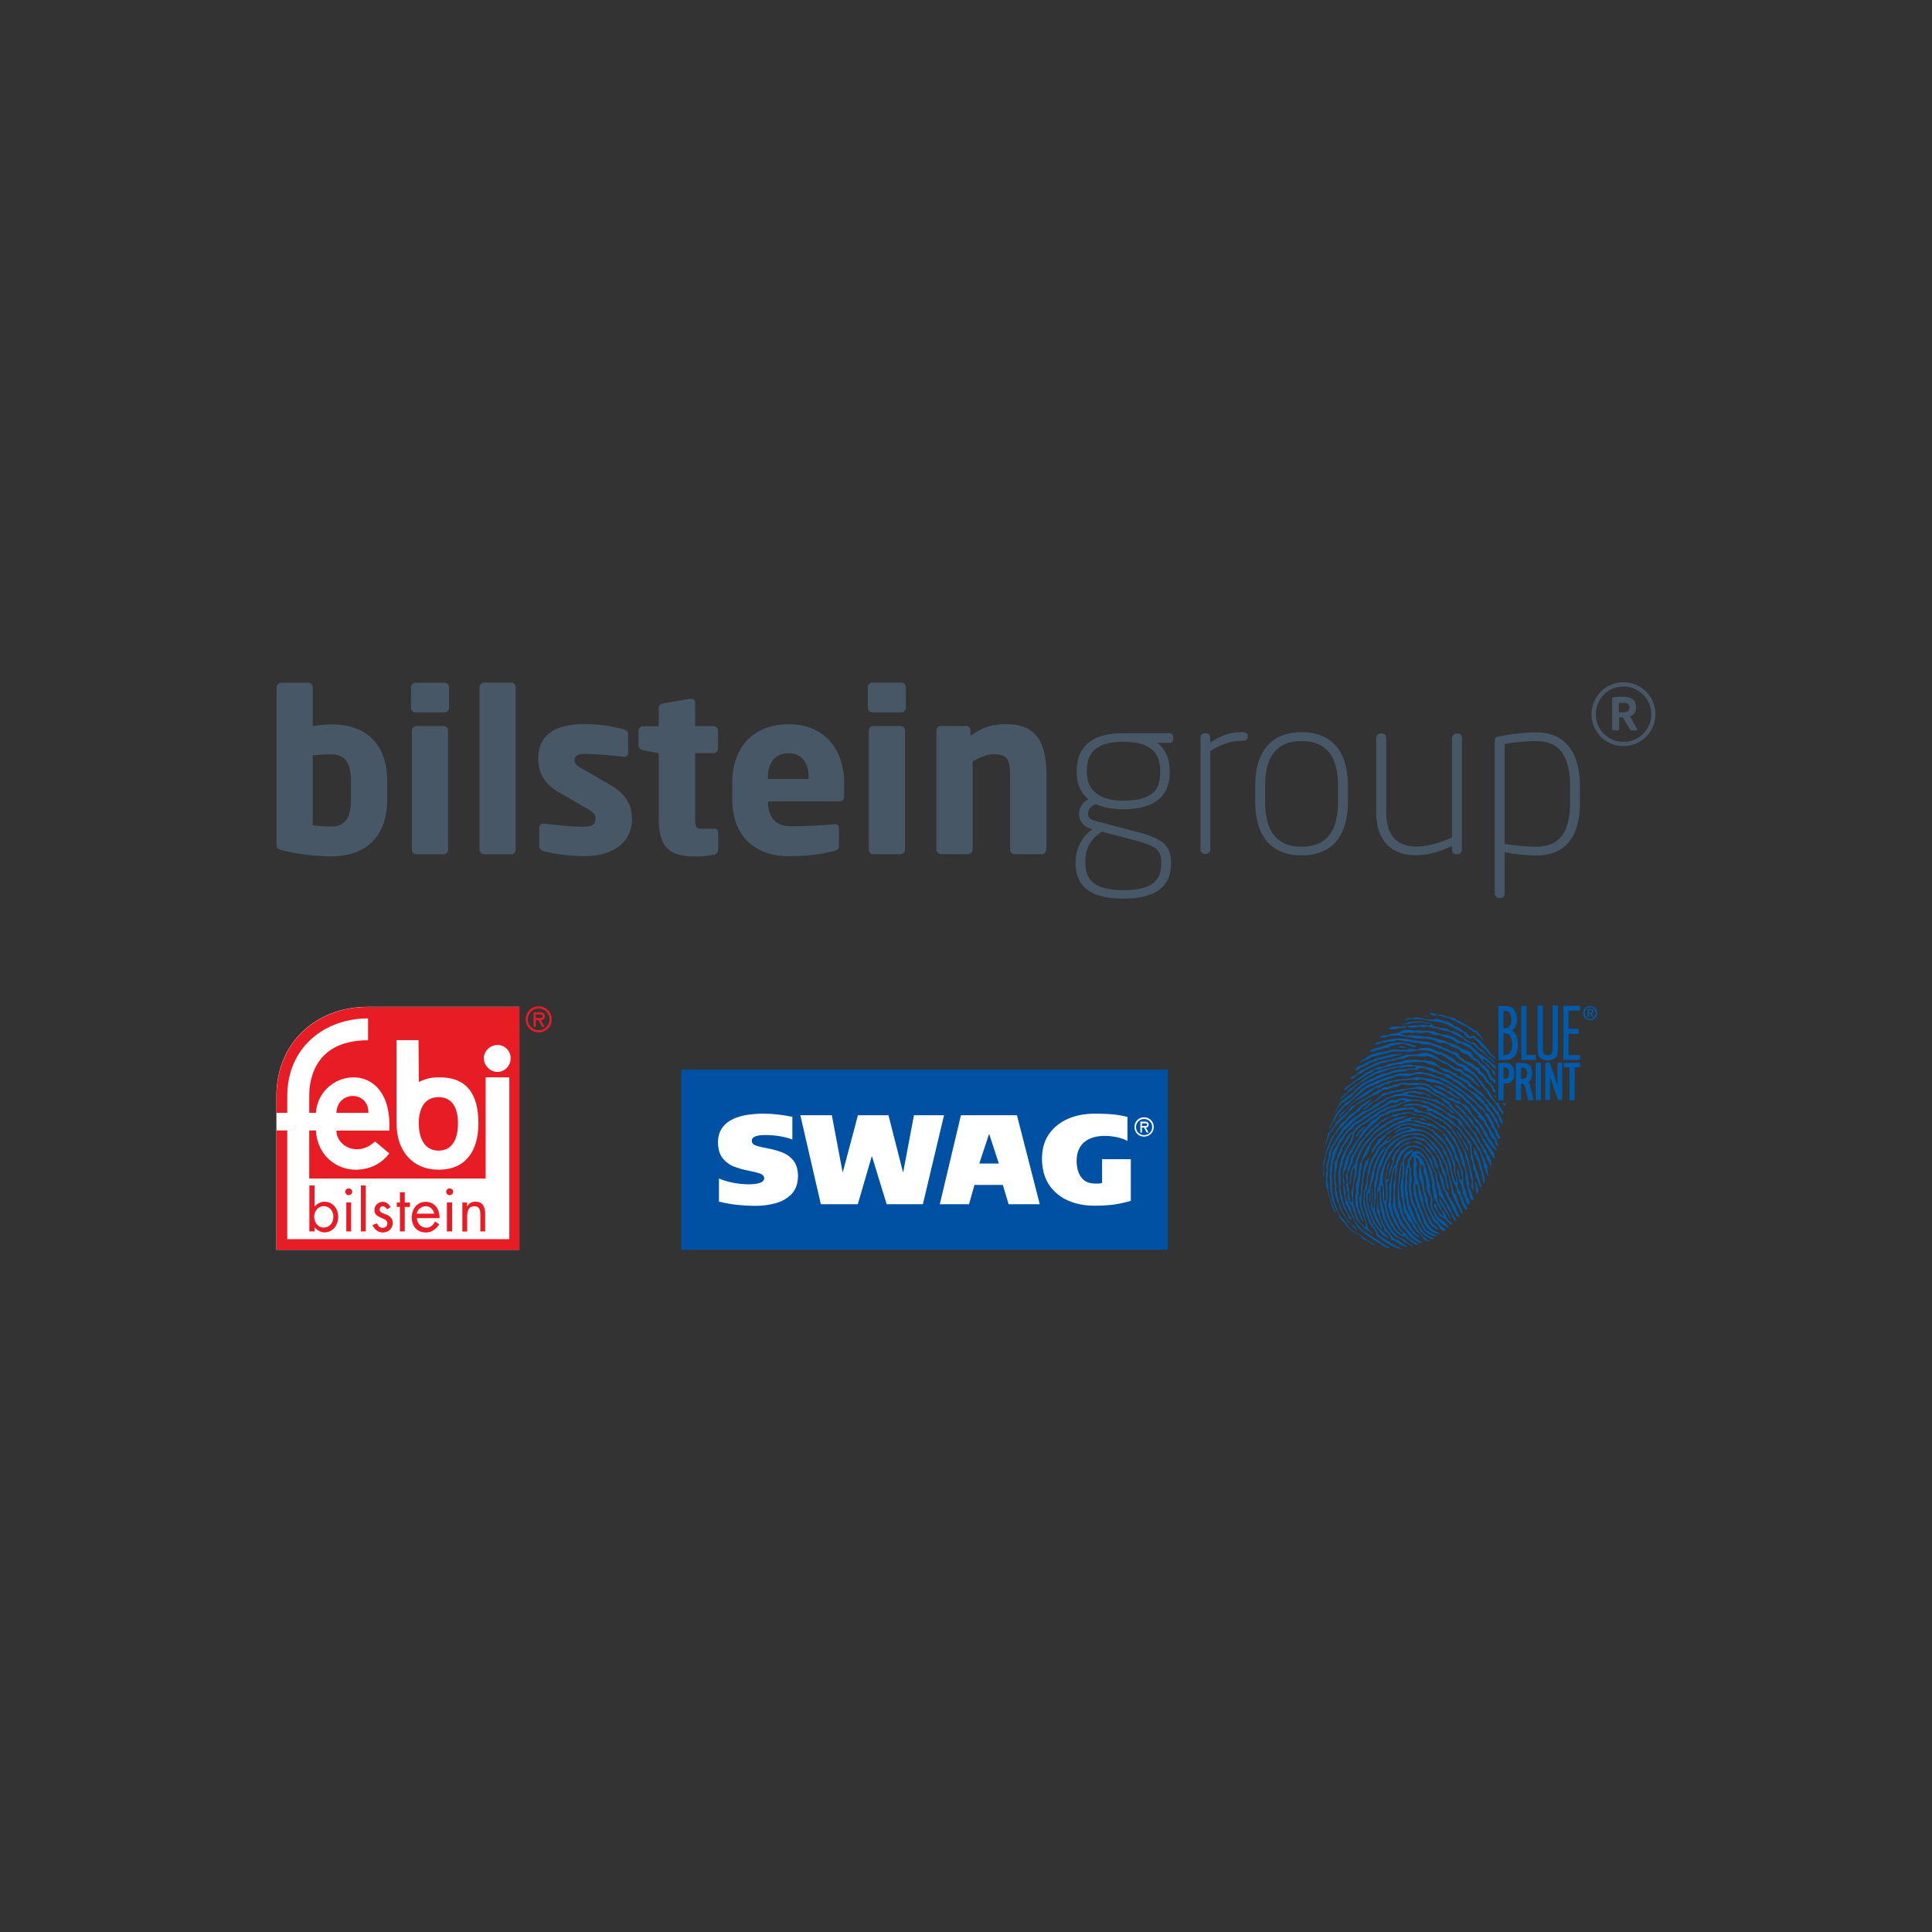 <?xml version="1.0" encoding="UTF-8"?>
<svg xmlns="http://www.w3.org/2000/svg" xmlns:xlink="http://www.w3.org/1999/xlink" id="a" viewBox="0 0 160 160" width="160" height="160"><rect x="0" y="0" width="160" height="160" fill="#333333" stroke="none"/><defs><style>.f,.g{fill:#fff;}.g{fill-rule:evenodd;}.h{fill:#0050a3;}.i{clip-path:url(#b);}.j{clip-path:url(#c);}.k{fill:#005aaa;}.l{clip-path:url(#e);}.m{clip-path:url(#d);}.n{fill:none;}.o{fill:#475765;}.p{fill:#00417f;}.q{fill:#e81c24;}</style><clipPath id="b"><rect class="n" x="22.89" y="56.5" width="114.21" height="47"/></clipPath><clipPath id="c"><polygon class="n" points="109.55 83.31 109.55 103.46 132.28 103.46 132.28 83.31 109.55 83.31 109.55 83.31"/></clipPath><clipPath id="d"><polygon class="n" points="109.55 83.31 109.55 103.46 132.28 103.46 132.28 83.31 109.55 83.31 109.55 83.31"/></clipPath><clipPath id="e"><rect class="n" x="22.89" y="56.5" width="114.21" height="47"/></clipPath></defs><g class="i"><path class="o" d="M86.66,70.35v-6.17c0-2.33-.59-4.21-3.28-4.21-1.18,0-1.99,.24-3.01,.96v-.44c0-.2-.17-.37-.37-.37h-2.08c-.2,0-.37,.17-.37,.37v9.86c0,.2,.19,.39,.39,.39h2.24c.2,0,.37-.18,.37-.39v-7.3c.63-.33,1.2-.59,1.74-.59,1.12,0,1.36,.43,1.36,1.72v6.17c0,.2,.16,.39,.37,.39h2.24c.2,0,.39-.18,.39-.39h0Zm-12.08,.39h-2.26c-.2,0-.37-.17-.37-.37v-9.88c0-.2,.17-.37,.37-.37h2.26c.2,0,.37,.17,.37,.37v9.88c0,.2-.17,.37-.37,.37h0Zm.07-11.75h-2.41c-.2,0-.37-.17-.37-.37v-1.72c0-.2,.17-.37,.37-.37h2.41c.2,0,.37,.17,.37,.37v1.72c0,.2-.17,.37-.37,.37h0Zm-7.68,5.45c0-1.37-.63-2.06-1.67-2.06s-1.71,.71-1.71,2.06v.07h3.37v-.07h0Zm2.54,1.93h-5.91v.04c0,1.05,.45,2.02,1.91,2.02,1.17,0,2.82-.09,3.56-.17h.06c.2,0,.35,.09,.35,.3v1.41c0,.3-.08,.42-.39,.5-1.19,.3-2.19,.44-3.8,.44-2.24,0-4.65-1.19-4.65-4.76v-1.3c0-2.98,1.74-4.87,4.69-4.87s4.58,2.08,4.58,4.87v1.07c0,.28-.15,.44-.39,.44h0Zm-10.03,4.02v-1.44c0-.21-.15-.32-.39-.32h-.91c-.56,0-.61-.13-.61-.87v-5.39h1.52c.2,0,.37-.17,.37-.37v-1.5c0-.2-.17-.37-.37-.37h-1.52v-1.96c0-.19-.15-.31-.33-.31h-.06l-2.26,.39c-.2,.04-.37,.17-.37,.37v1.52h-1.28c-.2,0-.39,.19-.39,.39v1.22c0,.2,.19,.35,.39,.39l1.28,.24v5.38c0,2.63,1.07,3.17,3.11,3.17,.54,0,.91-.06,1.46-.15,.22-.04,.35-.19,.35-.37h0Zm-7.15-2.59c0-1-.33-1.96-1.87-2.85l-2.3-1.32c-.37-.22-.57-.37-.57-.65,0-.43,.26-.54,.98-.54,.95,0,2.54,.17,3.08,.24h.06c.19,0,.31-.13,.31-.35v-1.5c0-.22-.13-.37-.35-.43-.95-.24-1.83-.43-3.3-.43-2.56,0-3.8,1-3.8,2.87,0,1.2,.61,2.15,1.65,2.74l2.41,1.39c.52,.3,.69,.5,.69,.78,0,.48-.2,.72-1.09,.72-.59,0-2.15-.13-3.15-.26h-.07c-.22,0-.35,.17-.35,.35v1.5c0,.22,.13,.37,.35,.43,.95,.26,2.35,.41,3.37,.41,2.71,0,3.97-1.37,3.97-3.11h0Zm-9.62,2.56v-13.46c0-.2-.15-.37-.35-.37h-2.26c-.2,0-.39,.17-.39,.37v13.46c0,.2,.19,.39,.39,.39h2.26c.2,0,.35-.18,.35-.39h0Zm-5.97,.39h-2.26c-.2,0-.37-.17-.37-.37v-9.88c0-.2,.17-.37,.37-.37h2.26c.2,0,.37,.17,.37,.37v9.88c0,.2-.17,.37-.37,.37h0Zm.08-11.75h-2.41c-.2,0-.37-.17-.37-.37v-1.72c0-.2,.17-.37,.37-.37h2.41c.2,0,.37,.17,.37,.37v1.72c0,.2-.17,.37-.37,.37h0Zm-7.75,5.73c0-1.3-.33-2.26-1.65-2.26-.44,0-1.08,.04-1.52,.09v5.78c.35,.06,.91,.11,1.52,.11,1.32,0,1.65-.96,1.65-2.28v-1.45h0Zm-1.65,6.19c-1.43,0-2.89-.22-3.95-.48-.5-.11-.57-.24-.57-.54v-12.99c0-.2,.19-.37,.39-.37h2.24c.2,0,.37,.17,.37,.37v3.21c.54-.07,1.15-.13,1.52-.13,3.13,0,4.65,1.83,4.65,4.74v1.45c0,3-1.65,4.74-4.65,4.74h0Zm102.61-5.75c0-2.4-.75-3.8-2.83-3.8-.89,0-1.92,.13-2.59,.24v8.27c.71,.15,1.86,.24,2.59,.24,2.05,0,2.83-1.27,2.83-3.73v-1.23h0Zm-2.83,5.68c-.72,0-1.84-.11-2.59-.28v3.44c0,.19-.13,.35-.32,.35h-.18c-.19,0-.32-.17-.32-.35v-12.66c0-.22,.06-.3,.28-.35,.82-.17,2.07-.35,3.13-.35,2.57,0,3.65,1.84,3.65,4.52v1.23c0,2.94-1.23,4.45-3.65,4.45h0Zm-13.23-9.76v6.18c0,2.57,1.49,3.56,3.28,3.56,.97,0,2.03-.3,3-.76v.3c0,.21,.13,.37,.34,.37h.15c.2,0,.33-.17,.33-.37v-9.27c0-.19-.17-.35-.35-.35h-.11c-.18,0-.36,.17-.36,.35v8.25c-.93,.43-1.99,.76-2.94,.76-1.4,0-2.51-.71-2.51-2.83v-6.18c0-.19-.15-.35-.34-.35h-.13c-.21,0-.35,.17-.35,.35h0Zm-3.16,4c0-2.29-.84-3.72-3.02-3.72s-3.02,1.43-3.02,3.72v1.3c0,2.29,.84,3.73,3.02,3.73s3.02-1.43,3.02-3.73v-1.3h0Zm-3.02,5.75c-2.55,0-3.84-1.64-3.84-4.45v-1.3c0-2.81,1.28-4.45,3.84-4.45s3.84,1.64,3.84,4.45v1.3c0,2.81-1.28,4.45-3.84,4.45h0Zm-4.47-9.78v-.15c0-.22-.2-.28-.5-.28-.91,0-1.64,.24-2.59,.86v-.39c0-.21-.13-.37-.33-.37h-.15c-.21,0-.33,.17-.33,.37v9.27c0,.19,.17,.35,.35,.35h.11c.19,0,.35-.17,.35-.35v-8.16c1.1-.69,1.88-.86,2.59-.86,.3,0,.5-.06,.5-.3h0Zm-7.24,2.77c0-1.34-.63-2.4-3.05-2.4-2.57,0-3.02,1.21-3.02,2.4v.15c0,.93,.47,2.33,3.02,2.33s3.05-1.04,3.05-2.33v-.15h0Zm.09,7.56c0-1.04-.48-1.36-2.35-1.84l-2.57-.67c-.82,.54-1.36,1.23-1.36,2.47v.17c0,1.34,.76,2.2,3.15,2.2s3.13-.82,3.13-2.2v-.13h0Zm.65-9.87h-.97c.37,.3,1.02,.95,1.02,2.31v.15c0,1.69-.93,3.04-3.86,3.04-.97,0-1.58-.15-2.27-.43-.39,.17-.63,.43-.63,.8,0,.24,.11,.47,.54,.58l3.35,.88c1.92,.5,2.98,.95,2.98,2.55v.13c0,1.68-1,2.89-3.95,2.89s-3.95-1.19-3.95-2.89v-.17c0-1.3,.78-2.31,1.4-2.68l-.13-.04c-.69-.21-.99-.69-.99-1.25,0-.45,.24-.95,.78-1.19-.61-.5-.97-1.23-.97-2.22v-.15c0-1.43,.65-3.11,3.84-3.11h3.8c.19,0,.35,.11,.35,.3v.21c0,.2-.17,.3-.35,.3h0Zm40.28-2.37c0-1.46-1.19-2.65-2.65-2.65s-2.65,1.19-2.65,2.65,1.19,2.64,2.65,2.64,2.65-1.18,2.65-2.64h0Zm-.35,0c0,1.27-1.03,2.29-2.3,2.29s-2.29-1.02-2.29-2.29,1.02-2.3,2.29-2.3,2.3,1.03,2.3,2.3h0Zm-1.16,1.25s-.01-.05-.02-.06l-.59-1.01c.3-.11,.51-.32,.51-.72v-.05c0-.64-.42-.86-1.11-.86-.2,0-.56,.02-.69,.03-.13,.02-.18,.07-.18,.22v2.43s.04,.11,.1,.11h.38c.06,0,.1-.06,.1-.11v-.97h.25s.07,.03,.08,.04l.57,.97s.05,.07,.09,.07h.42c.07,0,.09-.05,.09-.09h0Zm-.65-1.79c0,.25-.15,.38-.52,.38-.04,0-.29,0-.35,0v-.79h.35c.37,0,.52,.1,.52,.37v.05h0Z"/></g><path class="f" d="M22.89,103.5v-12.73c0-4.43,3.29-7.39,7.58-7.39h12.54v20.12H22.89Z"/><path class="q" d="M34.68,93.03c0-1.07,.38-2.17,1.64-2.17s1.61,1.1,1.61,2.17-.34,2.26-1.61,2.26-1.64-1.21-1.64-2.26h0Zm6.52-6.49c-.61,0-1.13,.51-1.13,1.1s.52,1.13,1.13,1.13,1.09-.51,1.09-1.13-.49-1.1-1.09-1.1h0Zm-8.36,6.49c0,2.26,1.3,3.84,3.49,3.84s3.29-1.5,3.29-3.84-.89-3.84-3.29-3.81c-.43,0-1.01,.06-1.64,.39,0,0-.03-3.42-.03-3.47h-1.82v6.89h0Zm-9.94,10.47v-9.88h.89v9h18.39v-13.4h-1.96v8.38h-14.61v-3.98h.55c.14,2.2,1.85,3.33,3.49,3.25,.98-.06,1.9-.45,2.59-1.35l-1.18-.99c-1.41,1.33-3.2,.4-3.2-.9h4.38c.32-6.07-5.82-5.19-6.08-1.47h-.55v-1.38c0-.65,0-4.63,4.87-4.63v-1.81c-3.54,0-6.69,2.34-6.69,6.44v1.38h-.89v-1.38c0-4.43,3.29-7.39,7.58-7.39h12.54v20.12H22.89Zm7.61-11.34h-2.65c.06-1.86,2.68-1.86,2.65,0h0Zm4.01,8.35h1.44c-.06-.34-.35-.62-.69-.62s-.72,.28-.75,.62h0Zm-7.72-.62c-.46,0-.78,.42-.78,.87s.29,.9,.78,.9c.52,0,.81-.42,.81-.9s-.32-.87-.81-.87h0Zm-1.18,2.09v-3.81h.43v1.75c.2-.23,.52-.4,.81-.4,.72,0,1.15,.57,1.15,1.27,0,.65-.43,1.27-1.15,1.27-.29,0-.6-.17-.81-.42v.34h-.43Zm3.46-2.4v2.4h-.4v-2.4h.4Zm-.2-1.16c.14,0,.29,.11,.29,.28,0,.14-.14,.28-.29,.28s-.29-.14-.29-.28c0-.17,.14-.28,.29-.28h0Zm1.41-.25v3.81h-.4v-3.81h.4Zm2.08,1.78l-.32,.2c-.06-.14-.2-.25-.35-.25s-.26,.11-.26,.28c0,.23,.29,.31,.52,.39,.29,.11,.57,.31,.57,.71,0,.45-.37,.79-.81,.79-.4,0-.72-.25-.87-.62l.37-.14c.12,.23,.2,.37,.49,.37,.2,0,.37-.14,.37-.37,0-.54-1.07-.34-1.07-1.1,0-.39,.32-.68,.69-.68,.29,0,.52,.2,.63,.42h0Zm1.15,0v2.03h-.4v-2.03h-.26v-.36h.26v-.85h.4v.85h.43v.36h-.43Zm2.88,.93h-1.87c0,.42,.32,.79,.78,.79,.34,0,.55-.2,.72-.51l.35,.23c-.26,.39-.63,.68-1.1,.68-.75,0-1.18-.54-1.18-1.24s.43-1.3,1.15-1.3c.78,0,1.18,.65,1.15,1.36h0Zm1.04-1.3v2.4h-.43v-2.4h.43Zm-.2-1.16c.14,0,.29,.11,.29,.28,0,.14-.14,.28-.29,.28-.17,0-.29-.14-.29-.28,0-.17,.12-.28,.29-.28h0Zm1.44,1.16v.31h.03c.14-.26,.37-.37,.66-.37,.66,0,.81,.48,.81,1.02v1.44h-.4v-1.35c0-.36-.03-.73-.49-.73-.58,0-.6,.54-.6,.96v1.13h-.4v-2.4h.4Z"/><path class="q" d="M44.61,85.5c.6,0,1.08-.48,1.08-1.08s-.48-1.08-1.08-1.08-1.08,.48-1.08,1.08,.48,1.08,1.08,1.08h0Zm0-1.98c.49,0,.9,.39,.9,.9s-.41,.9-.9,.9-.9-.4-.9-.9,.41-.9,.9-.9h0Zm.19,.96c.16,0,.32-.09,.32-.33,0-.25-.2-.32-.42-.32h-.51v1.21h.18v-.56h.22l.31,.56h.2l-.31-.56h0Zm-.13-.48c.14,0,.27,.01,.27,.17,0,.16-.22,.14-.39,.14h-.19v-.3h.3Z"/><path class="p" d="M113.02,100.73h-.03l.02-.12s.03,.08,.01,.12"/><path class="k" d="M124.69,91.46s-.01,.07-.06,.09c-.1-.02-.12-.13-.21-.18,.08-.02,.28-.07,.28,.09"/><path class="k" d="M124.48,92.23c-.1,0-.15-.12-.18-.19l.07-.15c.07,.09,.16,.21,.12,.34"/><path class="k" d="M119.38,84.02c.35,.15,.73,.23,1.1,.31,.16,.27,.54,.2,.71,.43l.52,.28c.07,.08,.12,.17,.25,.17,.02,.15,.23,.08,.31,.18,.2,.16,.33,.4,.5,.58l.08,.17c-.2-.14-.33-.37-.56-.52-.07-.19-.32-.13-.42-.27-.12-.12-.29-.18-.4-.34-.44-.12-.81-.42-1.25-.57-.19-.12-.4-.22-.64-.2-.17-.12-.39-.12-.59-.19-.08-.01-.11,.04-.19,.06-.16-.02-.33-.07-.45-.2l.03-.02c.35-.03,.61,.19,.98,.14"/><path class="k" d="M118.39,84.21c-.13,.03-.27-.08-.43-.09,.15-.06,.27,.09,.43,.09"/><path class="k" d="M119.04,84.35c.31,.18,.7,.17,1.01,.35,.17,.06,.3,.17,.41,.29,.3,.05,.56,.23,.75,.42,.06,.09,.21,.03,.26,.14,.06,.12,.13,.26,.26,.32,.09-.06,.19-.1,.31-.08,.1-.01,.14,.08,.17,.14,.37,.21,.66,.56,.92,.89,.1,.06,.16,.15,.21,.27l.23,.31c.1,.03,.21,.06,.26,.16-.03,.06,.03,.1,0,.15-.05,0-.05-.06-.09-.09-.34-.16-.52-.5-.78-.75-.07-.09-.16-.17-.26-.21-.07-.11-.2-.19-.22-.33-.21-.09-.28-.3-.48-.39-.09-.01-.15,0-.21,.06-.13-.02-.25-.07-.35-.13-.1-.12-.14-.28-.27-.36-.25-.07-.46-.22-.7-.33-.07-.15-.27-.09-.39-.21-.31-.26-.75-.26-1.11-.37-.26-.03-.57-.03-.82-.12l-.38-.06-.34-.02h-.63c-.18,0-.33,.07-.51,.09,.1-.07,.26-.17,.42-.19,.29,.12,.54-.13,.82-.02,.46,.12,1.01,.26,1.48,.07"/><path class="k" d="M118.19,84.66c.18,.07,.41,.1,.49,.3,.3,.11,.63,.2,.95,.19,.28-.02,.42,.34,.71,.21,.21,.19,.54,.2,.71,.43,.19,.16,.38,.34,.62,.43,.13,.18,.38,.06,.52,.2,.1,.15,.23,.3,.34,.42,.3,.08,.46,.39,.67,.6,.22,.16,.45,.36,.64,.54v.04c-.19-.04-.28-.26-.48-.33-.13-.22-.41-.31-.53-.54-.11-.09-.27-.08-.36-.21-.14-.13-.28-.26-.41-.41-.34-.15-.67-.29-.95-.55-.46-.19-.83-.49-1.32-.61-.3,0-.59-.14-.86-.22-.25,.03-.45-.1-.68-.14l-.44,.07c-.2-.14-.4-.02-.61,.01-.2-.03-.45,.08-.62-.08-.11-.04-.15,.1-.25,.08-.25,.06-.53,.05-.77,.13-.15,0-.32,.07-.48,.01-.01-.01,0-.05,0-.08,.27-.22,.66-.09,.99-.13,.15-.07,.36,0,.53-.05,.33-.07,.69-.02,1.02-.09,.19-.03,.4,0,.59,.03,.06,.04,.15,.03,.23,.03,.05-.02,.03-.07,.04-.12-.16-.12-.4-.05-.59-.11-.31-.07-.66-.01-.98,0-.23,.16-.54,.09-.82,.12,.1-.06,.28-.06,.41-.1,.29-.19,.68-.11,1.01-.14,.23,.03,.45,.06,.68,.09"/><path class="k" d="M117.21,85.36c.11-.03,.25-.06,.37,0h.66c.16,.06,.35,.01,.53,.06,.34,.17,.72,.31,1.15,.29,.19,.14,.45,.1,.62,.29,.16,.12,.36,.2,.52,.3,.04,0,.1,.03,.13-.02,.61,.15,.9,.68,1.4,1.04,.24,.09,.39,.29,.61,.37,.13,.19,.32,.35,.52,.47,.09,.1,.2,.22,.14,.37-.2-.08-.33-.3-.47-.45-.19-.09-.33-.28-.5-.4-.05,0-.06,.02-.08,.06,0,.11,.12,.18,.17,.27,.34,.13,.43,.53,.73,.68,.06,.11,.2,.23,.13,.37l-.22-.19c-.03-.29-.28-.41-.47-.59-.04-.09-.15-.12-.15-.22-.09-.08-.2-.08-.23-.19-.11-.05-.14-.18-.22-.28-.2-.21-.44-.37-.62-.61-.21-.18-.46-.34-.73-.43-.11-.15-.31-.18-.5-.16h-.04c-.23-.3-.61-.43-1-.46-.21-.19-.52-.25-.8-.21-.29-.02-.47-.3-.79-.21-.25,.02-.54,.09-.81,0-.19,.05-.4,.03-.59,0-.19,.08-.45-.05-.61,.12,.06,.05,.17,.07,.24,.12h.39c.63,0,1.27,.1,1.86,.14,.14,.12,.38,.05,.51,.16,.18,.04,.34,.12,.51,.11,.24,.16,.5,.23,.78,.29,.25,.14,.54,.24,.78,.42,.3,.12,.74,.18,.84,.55,.09,.28,.49,.28,.57,.55,.12,.09,.21,.26,.4,.3,.12,.19,.35,.3,.4,.53,.11,.22,.19,.48,.44,.59,.12,.05,.06,.23,.07,.34-.21,0-.21-.29-.42-.32-.14-.14-.18-.37-.27-.55-.06-.24-.33-.23-.42-.46-.14-.12-.25-.27-.36-.42-.25-.18-.57-.3-.78-.56-.05-.14-.21-.11-.31-.17-.19-.05-.38-.15-.46-.34-.2-.13-.45-.14-.66-.24-.17-.17-.39-.26-.61-.3-.35,.08-.6-.14-.89-.26-.25-.03-.47-.07-.71-.13-.48,.14-.96-.06-1.42-.13-.23,.02-.47-.06-.7-.07-.24-.08-.47,.05-.73,0-.11,.04-.24,.06-.34,.12l-.42,.03s-.08-.01-.05-.06c.1-.05,.21-.21,.34-.11,.21-.02,.42-.05,.61-.15,.33-.03,.67-.05,.9-.28,.16-.05,.34,.03,.51-.05,.19,0,.35,.07,.54,.09"/><path class="k" d="M116.21,86.04c.31,0,.58,.05,.85,.12,.43,.02,.82,.13,1.26,.12,.22,.13,.48,.14,.7,.27,.14,.07,.33,.05,.42,.19,.29,.03,.54,.19,.79,.32,.11-.01,.2,.1,.32,.09,.07,.11,.3,.06,.28,.25,.22,.34,.62,.49,.98,.63,.16,.09,.31,.25,.45,.34,.31,.03,.29,.42,.57,.53,.26,.27,.39,.65,.7,.89l.33,.56c.01,.05,.02,.11,0,.15l-.24-.13c-.03-.32-.23-.57-.51-.73-.12-.13-.17-.29-.27-.43-.15-.18-.4-.26-.49-.46-.12-.15-.28-.25-.45-.34-.07-.15-.26-.13-.37-.25-.28-.22-.62-.33-.84-.62-.09-.01-.1-.1-.16-.14-.54-.29-1.13-.52-1.72-.74-.24-.18-.59-.15-.89-.17-.19,.07-.31-.13-.51-.13-.29,.03-.57-.08-.84-.11-.19,0-.35-.03-.5-.1-.18,.03-.41-.07-.56,.06-.27,.07-.59,0-.82,.14-.23-.04-.4,.07-.57,.14l-.26-.02c-.01-.06,.06-.09,.12-.11,.22-.08,.47-.09,.66-.21,.51-.05,1-.22,1.53-.13l.06,.04"/><path class="k" d="M117.22,86.61s.01,.06,0,.1c-.24,.04-.44-.12-.66-.15-.19-.03-.35-.2-.55-.1-.27,.03-.52,.11-.8,.15-.24,.23-.63,.14-.9,.31-.28,.04-.52,.17-.81,.17-.03,0-.08-.01-.08-.04,.18-.12,.42-.21,.64-.29,.29,0,.53-.19,.82-.23,.22-.11,.48-.18,.74-.16,.35-.08,.79-.02,1.14,.08,.15,.07,.33,.08,.46,.17"/><path class="k" d="M116.42,86.73c-.19,.1-.39-.02-.62,0l-.02-.03c.14-.02,.3-.09,.45-.02,.06-.02,.14,0,.19,.04"/><path class="k" d="M119.31,87.11c.31,.16,.6,.33,.91,.47,.19,.12,.33,.28,.48,.41,.24,.16,.54,.15,.75,.32,.23,.14,.32,.41,.58,.48,.21,.22,.43,.46,.56,.72,.18,.03,.17,.22,.28,.31,.13,.31,.47,.46,.59,.81,.11,.19,.2,.41,.4,.54l.02,.15,.2,.02c.02,.06,.08,.14,.08,.18-.07-.04,.35,.52,.22,.61-.25-.09-.56-.99-.81-1.05-.15-.19-.36-.42-.44-.68-.17-.24-.44-.41-.55-.72-.12-.1-.2-.23-.26-.38-.31-.23-.57-.54-.97-.64-.12-.07-.17-.21-.26-.3-.05-.05-.13,.01-.19-.04-.2-.09-.4-.26-.58-.39-.34-.15-.62-.4-.94-.56-.14-.09-.31-.03-.45-.12-.26-.07-.47-.28-.76-.23l-.18-.04c-.43-.02-.86,.02-1.22,.15-.36-.07-.76-.02-1.13-.06-.28,0-.56,.05-.8,.17-.44,.03-.81,.22-1.22,.29-.18,.11-.36,.27-.59,.26-.15,.06-.24,.22-.41,.2,.11-.2,.33-.21,.48-.37,.24-.17,.5-.35,.83-.37,.22-.15,.51-.09,.75-.17,.37-.08,.72-.27,1.12-.15,.26,.04,.5,0,.77,0,.22-.1,.47-.08,.71,0,.13-.02,.25-.06,.33-.16,.3,.12,.59-.1,.87,.05,.29,.06,.51,.29,.83,.31"/><path class="k" d="M118.81,87.47c.23,.07,.36,.25,.57,.33,.33,.11,.59,.28,.86,.47,.17,.12,.35,.27,.59,.24,.26,0,.31,.31,.53,.4,.29,.09,.51,.28,.72,.48,.07,.27,.38,.35,.42,.61,.04,.03,.06,.03,.09,.06h-.08c-.3-.26-.59-.62-.94-.81-.21-.13-.47-.24-.62-.46-.16-.14-.41-.08-.56-.25-.22-.09-.37-.27-.57-.42-.29,0-.47-.21-.71-.33l-.82-.32c-.09-.05-.13,.03-.2,.03-.57,.04-1.17-.18-1.65,.09-.28,.13-.63,.06-.9,.21-.01,.03-.01,.06-.04,.06l-.05-.04c-.38,.03-.71,.19-1.09,.24-.37,.16-.73,.31-1.08,.49-.18,.06-.39,.1-.46,.32-.3,.02-.51,.22-.7,.42-.1,.04-.23,.03-.32,.03,.13-.22,.43-.17,.58-.38,.11-.2,.31-.27,.5-.38,.39-.16,.79-.37,1.17-.58,.52-.15,1.1-.2,1.63-.37,.24-.08,.5-.13,.72-.26,.38-.05,.81,.03,1.15-.1,.15-.06,.33,.02,.46-.09,.29,.06,.58,.13,.81,.27"/><path class="k" d="M116.17,87.27c-.23,.11-.48,.14-.74,.2-.25,.16-.59,.02-.81,.23-.18,0-.32,.08-.49,.05-.12,.16-.33,.16-.5,.2-.29,.16-.6,.36-.93,.44-.15,.1-.25,.31-.45,.22,0-.1,.08-.19,.16-.26,.22-.12,.51-.13,.68-.32,.32-.16,.67-.26,.99-.42,.45-.04,.85-.25,1.29-.31,.23,.02,.47,0,.68-.05h.11"/><path class="k" d="M117.73,87.8c.09,.04,.19,.02,.28,0,.19,.07,.43,.05,.61,.12,.29,.06,.47,.35,.72,.48,.27,.12,.59,.14,.84,.32,.12,.14,.31,.18,.49,.22,.02,.09,0,.22,.12,.23,.15,0,.29,0,.4,.12,.12,.13,.34,.12,.46,.28,.16,.22,.34,.45,.6,.56,.05,.18,.26,.18,.38,.29,.22,.22,.37,.52,.64,.71,.09,.15,.23,.26,.33,.41l.23,.22c0,.18,.2,.23,.27,.37l.12,.33c.16,.17,.28,.4,.2,.62h-.04c-.07-.15-.27-.27-.24-.46,0-.27-.31-.36-.36-.6-.12-.07-.15-.19-.18-.31-.2-.06-.33-.27-.41-.46-.18-.19-.3-.44-.55-.55-.16-.17-.37-.27-.53-.44-.11-.2-.4-.17-.51-.36-.06-.28-.35-.27-.51-.44-.22-.11-.42-.25-.65-.34-.14-.17-.34-.2-.48-.33-.3-.02-.55-.15-.75-.37-.37-.23-.85-.23-1.25-.44-.45-.07-.93-.03-1.37,.04-.17-.05-.33,.04-.46,.12-.47-.05-.82,.13-1.24,.2-.27,.06-.5,.18-.76,.22-.32,0-.49,.27-.74,.36-.39,.14-.69,.46-1.07,.62-.16,.22-.47,.28-.64,.49-.1,.15-.26,.2-.37,.32,.02-.21,.24-.38,.43-.51,.41-.23,.71-.56,1.13-.76,.27-.37,.79-.4,1.15-.65,.22-.08,.46-.08,.68-.15,.28-.2,.66-.2,1-.29,.4-.03,.74-.27,1.14-.21,.24-.03,.52-.06,.74,.02l.15,.02"/><path class="k" d="M117.37,88.27l.25-.02c.34,.12,.7,.14,1.05,.23,.22,.17,.47,.29,.75,.37,.24,.18,.62,.06,.8,.33,.22,.22,.59,.3,.82,.51,.15,.19,.4,.29,.52,.5,.3,.22,.67,.31,.92,.61,.17,.12,.26,.31,.44,.43-.06,.2,.18,.19,.26,.32,.14,.28,.34,.5,.54,.74,.08,.3,.38,.47,.36,.81,.1,.07,.15,.17,.11,.3l-.03,.03c-.15-.05-.09-.28-.23-.37-.06-.24-.28-.41-.35-.65-.19-.08-.11-.33-.32-.39-.06-.08-.17-.13-.18-.26-.23-.43-.73-.62-.96-1.04-.19-.07-.33-.21-.45-.35-.41-.2-.74-.53-1.13-.78-.21-.07-.36-.24-.56-.29-.19-.1-.36-.24-.53-.34l-.25-.02c-.15-.1-.34-.17-.53-.16-.31-.17-.62-.3-1-.35-.14,.02-.23,.12-.36,.16-.33-.05-.64,.01-.92,.1-.22,.08-.48,.03-.69,.11-.13,.05-.3,0-.43,.07-.19,.12-.43,.18-.66,.23-.51,.22-1.03,.45-1.53,.67-.11,.14-.31,.17-.39,.33-.43,.18-.59,.65-1,.86-.2,.13-.36,.32-.59,.39-.19,.27-.43,.54-.6,.84,.09-.29,.32-.56,.47-.83,.12-.24,.38-.26,.51-.47,.23-.23,.64-.33,.77-.64,.3-.25,.53-.51,.87-.66l.41-.24c.28-.06,.51-.25,.77-.34,.15-.1,.34-.1,.53-.13,.42-.14,.83-.35,1.31-.31,.35-.02,.69-.1,1.04-.09l.09-.06c-.08-.23-.38-.06-.54-.1-.1,.06-.23-.03-.33,.02-.21,.15-.49,.01-.72,.08l-.57,.13c-.29,.12-.6,.19-.86,.32h-.19c-.4,.23-.8,.38-1.15,.67-.29,.13-.5,.35-.77,.52-.14,.15-.31,.29-.49,.38-.17,.25-.45,.42-.67,.63h-.02c.09-.28,.42-.39,.61-.63,.12-.26,.41-.33,.6-.53,.35-.19,.67-.44,.93-.68,.51-.22,.9-.62,1.48-.66l.99-.24c.38-.02,.71-.16,1.09-.16,.25,.02,.48,.02,.7,.09"/><path class="k" d="M118.81,89.08c.3,.17,.68,.12,.95,.34,.27,.09,.47,.34,.75,.45l.04,.04s-.03,0-.03,.01c.05,.03,.14,.03,.21,.07,.1,.14,.29,.17,.36,.31,.4,.29,.84,.59,1.16,.96,.1,.05,.15,.19,.25,.25,.25,.16,.44,.4,.55,.65,.36,.12,.36,.56,.61,.77,.07,.14,.07,.3,.13,.44l.22,.28c0,.19,.12,.36,.22,.5,0,.09,0,.18-.11,.17-.1-.01-.07-.15-.15-.22-.15-.08-.1-.27-.16-.41-.07-.15-.21-.24-.29-.4,0-.28-.25-.43-.31-.69-.01-.13-.17-.15-.18-.28-.12-.09-.11-.33-.28-.36-.07-.13-.21-.22-.33-.28-.17-.29-.48-.57-.78-.73-.42-.55-1.07-.77-1.58-1.21-.29-.12-.59-.2-.85-.41-.24-.06-.5-.09-.7-.22-.36-.1-.74-.21-1.16-.15-.27,.03-.52,.11-.77,.17-.3,0-.63-.08-.92,0-.42,.23-.93,.26-1.35,.5-.41,.22-.86,.33-1.25,.56-.45,.42-.95,.75-1.36,1.2-.27,.17-.54,.39-.7,.66-.27,.22-.37,.61-.6,.88-.14,.2-.19,.42-.34,.62,.06-.39,.34-.69,.47-1.06,.14-.26,.28-.47,.47-.68,.08-.05,.12-.16,.21-.22,.17-.1,.2-.31,.39-.33,.67-.41,1.06-1.11,1.77-1.46,.44-.14,.84-.41,1.31-.51,.1-.11,.28-.06,.39-.14,.38-.03,.65-.31,1.08-.24,.23-.08,.48,.02,.72,0l.48-.13c.43-.05,.82,.12,1.23,.18l.24,.12"/><path class="k" d="M118.62,89.37c.39,.12,.79,.23,1.1,.48,.09,.03,.17,.08,.26,.12,.24,0,.35,.24,.55,.31,.25,.11,.45,.3,.67,.46,.26,.33,.6,.59,.86,.9,.11,.05,.17,.19,.26,.27,.3,.3,.5,.59,.72,.91,.05,.11,.07,.25,.18,.33,.02,.19,.22,.28,.25,.47,.06,.09,.17,.19,.25,.28-.04,.15,.07,.27,.14,.33,.06,.24,.22,.41,.21,.67-.01,.03-.06,.04-.09,.01-.08-.14-.2-.27-.18-.46-.02-.06-.07-.1-.14-.12-.24-.14-.19-.42-.35-.6-.02-.23-.23-.36-.3-.57-.13-.03-.06-.18-.13-.27-.1-.11-.26-.19-.33-.32-.14-.02-.11-.18-.15-.27-.2-.26-.48-.48-.63-.76-.23-.18-.47-.38-.65-.61-.2-.21-.47-.26-.63-.49-.25-.13-.47-.35-.73-.44-.26-.21-.59-.24-.89-.35-.37,.07-.63-.13-.92-.23-.24-.08-.42,.05-.66,.02-.5-.05-.99,.03-1.48,.07-.15,.11-.34,0-.51,.08-.13,.03-.26,.13-.37,.19-.39-.07-.52,.35-.89,.29-.25,.03-.36,.31-.59,.38-.13,.05-.17,.17-.29,.22-.38,.24-.79,.4-1.14,.72-.27,.16-.43,.46-.66,.67-.13,.16-.32,.34-.5,.47-.01-.08,.04-.2,.13-.25,.22-.21,.47-.35,.63-.6,.32-.32,.63-.55,.98-.86,.29-.21,.56-.42,.87-.6,.24-.05,.42-.27,.66-.31,.28-.18,.62-.23,.89-.38,.27-.02,.52-.08,.77-.15,.14,.02,.28,.02,.39-.04,.39,.06,.71-.08,1.06-.13,.47-.02,.9,.12,1.35,.16"/><path class="k" d="M117.18,89.67c.53,.01,1.12,.04,1.5,.41,.36,.24,.79,.36,1.11,.69,.14,.12,.32,.15,.51,.18l.33,.22c.22-.07,.3,.13,.44,.24,.34,.08,.6,.32,.7,.63,.2,.26,.33,.55,.61,.72,.3,.32,.5,.77,.78,1.12,.03,.28,.23,.46,.4,.66,.07,.25,.27,.46,.41,.68,.01,.06-.06,.06-.09,.04-.33-.26-.57-.64-.77-.98,.06-.09-.05-.1-.09-.15-.11-.19-.18-.39-.28-.6-.18-.15-.2-.46-.45-.56-.3-.44-.63-.91-1.05-1.27-.11-.29-.42-.31-.69-.37-.16-.14-.35-.21-.55-.26-.33-.25-.7-.47-1.1-.59-.12-.09-.27-.16-.33-.31-.26-.09-.43-.36-.75-.33-.24-.04-.43,.05-.67,.03-.17-.05-.33,.02-.49,.01-.2-.04-.4-.07-.62-.08-.19,.18-.45,.22-.69,.25l-.52,.19c-.3-.07-.43,.19-.66,.27-.14,.17-.38,.14-.56,.28-.45,.17-.83,.49-1.26,.69-.25,.3-.57,.48-.77,.78-.4,.48-.98,.8-1.23,1.38-.35,.27-.35,.77-.57,1.13-.03,.13-.03,.26-.08,.39,0-.11,.06-.29,.07-.44,.03-.13,.08-.25,.13-.38,.05-.19,0-.42,.15-.56,.31-.21,.44-.56,.62-.85,.3-.3,.62-.55,.93-.85,.13-.16,.19-.41,.43-.48l.28-.13c.13-.22,.37-.29,.58-.43,.17-.08,.36-.16,.5-.27,.13-.08,.29-.11,.37-.27,.14-.03,.26-.13,.37-.22l.25-.04c.13-.19,.33-.26,.57-.2,.09-.1,.24-.07,.34-.12,.2-.12,.47-.11,.67-.22,.28-.07,.55,.01,.84,0l.34-.03"/><path class="k" d="M119.03,89.93c.24,.03,.45,.12,.62,.28,.09-.01,.11,.12,.2,.13l.29,.06c.21,.32,.57,.4,.83,.65v.03c-.16,0-.24-.14-.39-.15-.33-.25-.7-.41-1.04-.65-.21-.04-.39-.13-.57-.25-.1,0-.19-.07-.21-.15,.11-.04,.17,.07,.28,.07"/><path class="k" d="M118.39,90.24c.13,.19,.35,.28,.52,.43l.24,.07c.1,.09,.21,.18,.35,.18,.23,.19,.57,.33,.69,.62,.33,.49,.89,.72,1.17,1.22,.21,.22,.39,.5,.52,.78,.12,.14,.31,.22,.38,.4,.23,.46,.47,.93,.79,1.32,.08,.38,.45,.64,.44,1.04,.08,.09,0,.21,.03,.32-.11-.19-.26-.42-.38-.63-.03-.19-.08-.39-.23-.52-.11-.32-.28-.64-.48-.91-.16-.37-.35-.7-.63-.97-.3-.47-.7-.9-1.07-1.33-.27-.16-.38-.45-.67-.58-.03-.29-.36-.29-.49-.5-.17-.24-.47-.31-.72-.43-.27-.13-.5-.38-.8-.45-.09-.13-.24-.02-.35-.08l-.55-.06c-.2,.07-.43,.03-.65,.07-.34,.17-.77,.17-1.14,.28-.1-.03-.2,.02-.27,.07-.21,0-.37,.18-.6,.19-.15,.1-.27,.26-.42,.32-.04,.12-.18,.08-.27,.12-.33,.26-.54,.61-.94,.71,.05-.19,.27-.2,.37-.33,.22-.36,.73-.39,.95-.73,.24-.07,.29-.45,.6-.34,.17-.03,.33-.08,.47-.19,.14,.02,.34,.07,.45-.04,.52-.13,1.07-.14,1.59-.27l.4-.02c.23,.08,.49,.09,.66,.25"/><path class="k" d="M118.02,90.54c.16,.08,.4,.1,.49,.26-.24,.09-.31-.22-.55-.21-.24,.02-.5,.03-.72-.08-.28,0-.6-.08-.78,.13,.48,.01,.89,.16,1.34,.21,.38,.05,.74,.17,1.12,.21,.23,.05,.33,.33,.6,.34,.26,.35,.7,.43,.93,.82-.26,.02-.38-.32-.63-.41-.06-.11-.18-.15-.3-.23-.63-.4-1.37-.61-2.15-.7-.16-.09-.39,0-.58-.05-.19-.02-.36-.07-.55-.11l-.66,.07c-.18,.11-.42,.1-.61,.19-.27,.23-.61,.36-.89,.6-.6,.41-1.3,.66-1.84,1.17-.33,.22-.52,.55-.81,.77-.22,.1-.23,.35-.4,.47-.24,.37-.48,.73-.71,1.13-.13,.39-.11,.82-.29,1.17-.11,.32-.02,.71-.07,1.04-.08,.33,.01,.63,.04,.95-.02,.43,.13,.81,.22,1.21,.15,.27,.2,.6,.41,.85v.1c-.15-.07-.19-.27-.27-.41-.22-.46-.25-.99-.45-1.46,.03-.15-.07-.24-.11-.36,.03-.35,.04-.73,.03-1.08,.08-.19,.03-.44,.01-.64,.06-.21,.15-.42,.22-.63-.07-.37,.12-.67,.25-.98,.23-.21,.25-.55,.47-.76,.08-.16,.2-.3,.29-.45,.1-.33,.48-.48,.66-.77,.23-.22,.49-.4,.76-.55,.14-.11,.28-.27,.47-.32,.37-.09,.7-.36,.97-.59,.34-.16,.64-.35,.97-.56,.22-.06,.42-.12,.6-.23,.33-.07,.68-.06,.96-.23,.32,0,.61-.14,.92-.02,.2,.08,.44,.05,.65,.12"/><path class="k" d="M123.87,90.92c-.08-.03-.11-.12-.15-.19l.03-.06c.06,.06,.12,.15,.12,.26"/><g class="j"><path class="k" d="M117.22,91.06c.46,.07,.95,.13,1.37,.32,.47,.17,.88,.47,1.27,.77,.18,.05,.26,.18,.42,.26,.2,.02,.32,.17,.5,.24,.21,.11,.22,.37,.4,.51,.14,.39,.6,.68,.76,1.06,.2,.09,.21,.34,.33,.5,.18,.28,.39,.54,.47,.88,.2,.23,.19,.56,.36,.8,.09,.12,.13,.28,.07,.42,.06,.17,.03,.34,.08,.49,0,.03-.04,.02-.04,.05-.07-.03-.09-.1-.1-.17,.03-.09-.07-.14-.08-.22-.06-.13-.03-.29-.17-.39,.07-.21-.09-.38-.09-.56-.13-.29-.16-.62-.41-.85-.08-.29-.34-.52-.45-.79-.11-.04-.11-.17-.17-.27-.12-.23-.46-.39-.49-.67l-.46-.45c-.08-.34-.44-.41-.72-.51-.17-.22-.38-.36-.62-.49-.24-.17-.5-.18-.72-.38-.22-.09-.42-.28-.69-.23-.35-.21-.8-.23-1.22-.2-.27,.09-.57,.11-.82,.25-.37,.34-.97,.2-1.32,.59-.05,.06-.14,0-.2,.05-.3,.04-.36,.37-.64,.44-.1,.09-.23,.17-.36,.21-.18,.26-.49,.32-.72,.49-.1,.01-.12,.14-.19,.17-.15,.15-.36,.28-.42,.49-.08,.4-.17,.83-.47,1.1-.13,.26-.26,.55-.32,.85-.19,.19-.14,.5-.23,.74-.26,.54-.01,1.16-.14,1.69,.03,.33,.07,.66,.18,.96,.01,.11,.02,.24,.09,.34,.06,.29,.21,.53,.31,.81,.1,.22,.28,.4,.35,.63-.04,.02-.09,0-.14-.02-.12-.13-.12-.34-.23-.51l-.24-.38-.31-.88c-.03-.3-.14-.61-.08-.91-.07-.17,0-.35-.05-.53l-.04-.64c.03-.2,.15-.39,.1-.6,.11-.22,.11-.49,.19-.71,.22-.36,.32-.79,.6-1.1,0-.13,.07-.2,.15-.3-.03-.2,.18-.29,.16-.49-.23-.05-.24,.24-.35,.36-.11,.36-.52,.58-.54,.99-.17,.35-.35,.66-.41,1.06,.02,.45-.22,.88-.12,1.35,0,.19,.06,.38,.09,.57-.02,.16-.1,.38,.03,.5,.04,.61,.28,1.12,.49,1.64,.11,.11,.16,.27,.23,.41,.2,.22,.35,.51,.63,.67l.33,.46c-.25-.12-.38-.41-.57-.62-.12-.04-.25-.14-.27-.28-.27-.32-.44-.68-.63-1.01,.03-.19-.08-.35-.19-.51-.14-.39-.28-.85-.16-1.3-.15-.15-.04-.44-.09-.64-.07-.44,.11-.88,0-1.31,.27-.16,.17-.53,.36-.76,.12-.33,.29-.64,.47-.93,.16-.21,.23-.5,.46-.68,.17-.08,.35-.21,.42-.38,.21-.25,.49-.45,.79-.59,.29-.22,.6-.46,.91-.67,.1-.1,.27-.17,.37-.28,.27-.07,.5-.27,.79-.33,.19-.03,.37-.11,.56-.14,.17-.05,.31-.16,.47-.22,.1,0,.2-.02,.27-.1,0-.09-.12-.08-.19-.09-.31-.08-.42,.38-.75,.21-.33,0-.55,.23-.82,.37-.38,.16-.73,.4-1.09,.63-.13,.12-.28,.25-.47,.3-.23,.22-.54,.39-.82,.56-.1,.09-.18,.22-.28,.32-.51,.3-.7,.88-1.04,1.3-.28,.67-.61,1.35-.59,2.13-.06,.28-.04,.57,0,.86-.06,.87,.1,1.68,.44,2.39,.05,.52,.54,.78,.78,1.22,.28,.46,.78,.74,1.24,.99,.21,.19,.48,.34,.72,.51,.19,.08,.37,.21,.55,.25-.1-.03-.23-.04-.34-.06-.25-.14-.5-.34-.77-.43-.21-.14-.33-.42-.62-.45-.22-.2-.52-.3-.69-.58-.22-.26-.47-.51-.68-.76-.18-.55-.49-1.02-.65-1.56l-.14-.9v-.71c-.08-.11-.04-.29-.01-.42,.04-.1,0-.2-.02-.29l.11-.89c.09-.24,.1-.5,.16-.75,.29-.36,.42-.78,.71-1.16,.28-.31,.51-.67,.82-.94,.14-.24,.4-.31,.61-.47,.18-.03,.27-.18,.41-.29,.58-.36,1.15-.72,1.78-1.03,.17-.2,.36-.33,.61-.34,.36,.08,.62-.21,.96-.17,.28,.12,.6,.11,.89,.15"/><path class="k" d="M112.78,91.69l-.18,.3c-.38,.19-.64,.51-.99,.76-.05,.09-.11,.21-.22,.25-.17,.32-.56,.43-.66,.79-.08,.06-.1,.15-.19,.19-.22,.36-.37,.77-.54,1.17-.19,.36-.2,.8-.33,1.19-.15,.36,0,.78-.05,1.15-.1-.12-.02-.32-.05-.47-.04-.44,.03-.89,.18-1.28,.07-.45,.23-.86,.42-1.26,.02-.3,.29-.43,.42-.68,.18-.36,.42-.71,.78-.97l.39-.46c.13-.16,.35-.19,.51-.34,.3-.38,.67-.63,1.07-.9l.27-.09c-.23,.26-.53,.48-.81,.66"/></g><path class="k" d="M121.3,92.06c.1,.09,.06,.3,.23,.34l.33,.34c.09,.08,.17,.18,.18,.31,.11,.13,.3,.26,.38,.39,.07,.18,.18,.36,.24,.55l.2,.31c.19,.14,.26,.41,.42,.55,.08,.29,.42,.41,.45,.72l.08,.34s-.08,.02-.11,.01c-.26-.35-.41-.73-.67-1.07,0-.2-.2-.31-.28-.46-.05-.33-.33-.57-.47-.86-.21-.28-.49-.53-.65-.83-.36-.37-.64-.78-1.06-1.08-.05-.04-.12-.1-.1-.17,.36,.08,.55,.4,.83,.62"/><path class="k" d="M117.86,91.53c.3-.03,.46,.21,.71,.29,.42,.15,.75,.42,1.12,.64,.36,.17,.71,.46,.94,.78h.09c.41,.38,.61,.9,.99,1.26,.2,.29,.15,.72,.18,1.09,.15,.37,.2,.8,.34,1.18,.22,.46,.29,.98,.45,1.46,0,.04-.02,.14-.09,.09-.17-.18-.12-.48-.26-.67-.16-.18-.13-.46-.2-.67-.25-.17-.08-.46-.19-.68,.04-.15-.17-.23-.11-.38-.11-.14,0-.3-.06-.45,.03-.23-.05-.43-.06-.66-.2-.17-.22-.42-.4-.58-.03-.15-.17-.24-.24-.37-.1-.06-.12-.22-.26-.28-.08-.27-.42-.29-.56-.54-.22-.09-.34-.37-.61-.38-.28-.3-.67-.39-1.01-.63-.09-.05-.23-.03-.33-.02-.1-.02-.19-.08-.27-.12,.05-.02,.18,.04,.23-.03-.06-.08-.16-.12-.29-.12-.18-.03-.34-.15-.51-.19-.45-.06-.87,.06-1.29,.07,.03-.06,.13-.06,.18-.12,.14-.01,.27-.08,.41-.12,.36,.06,.78,.02,1.11,.16"/><path class="k" d="M117.36,91.87c.05,.11,.17,.07,.26,.12,.25,.09,.53,.14,.82,.16,.26,.17,.53,.35,.82,.47l.3,.17c.25,.24,.57,.4,.74,.72,.46,.65,.86,1.39,1.2,2.12,.07,.33,.19,.63,.23,.96,.12,.36,.21,.72,.26,1.12,0,.26,0,.55,.03,.83-.12-.09-.17-.24-.19-.39,.05-.19,.1-.45-.04-.62-.08-.52-.15-1.05-.37-1.52-.05-.66-.45-1.17-.69-1.75l-.33-.39c-.11-.33-.39-.49-.61-.75-.14,.02-.17-.12-.22-.21-.14-.08-.33-.06-.39-.24-.12-.03-.24-.02-.35-.07-.22-.22-.54-.3-.82-.43-.19-.04-.41-.05-.6-.04-.1-.09-.33,0-.31-.2-.12-.07-.29-.08-.43-.06-.52,.05-1.01,.15-1.51,.27-.27,.2-.61,.19-.87,.41-.24,.36-.67,.55-.95,.91-.33,.23-.44,.63-.76,.85-.17,.36-.46,.67-.57,1.07-.13,.15-.26,.31-.3,.51,0,.32-.19,.54-.22,.84-.09,.17-.22,.31-.23,.51-.05,.31,.15,.62,.04,.91,.08,.18,.1,.38,.14,.57-.07,.64,.42,1.04,.48,1.64,.03,.2,.23,.35,.23,.57,.19,.39,.46,.78,.83,1.04,.27,.17,.51,.34,.77,.53,.4,.18,.73,.52,1.14,.72,.11-.02,.15,.07,.19,.14v.03c-.29-.08-.59-.18-.78-.41-.49-.19-.82-.56-1.27-.8-.13-.18-.4-.25-.51-.47-.2-.17-.28-.41-.35-.65-.22-.38-.41-.78-.59-1.17-.22-.23-.14-.62-.24-.93-.11-.2-.04-.45-.09-.68,.06-.26-.08-.47-.05-.74,.03-.1,0-.24-.02-.34,.03-.25,.09-.5,.18-.73,.02-.29,.11-.56,.28-.79,.09-.14,.06-.31,.22-.41,.29-.55,.68-1.02,.99-1.57,.25-.28,.55-.58,.76-.89,.3-.04,.46-.35,.72-.49,.22-.06,.44-.1,.6-.28,.29-.21,.7-.16,1.03-.27,.23-.06,.45-.01,.69-.02,.13-.02,.24-.1,.38-.04,.09,.06,.2,.13,.31,.13"/><polyline class="k" points="117.87 91.83 117.69 91.78 117.84 91.82 117.87 91.83"/><path class="k" d="M117.74,92.31c.55,.2,1.07,.47,1.54,.82,.1,.08,.2,.14,.31,.16,.17,.14,.28,.37,.51,.45,.06,.05,.02,.14,.07,.2,.07,.15,.26,.25,.33,.41,.22,.45,.45,.92,.65,1.35,.02,.34,.21,.61,.21,.95,.13,.18,.08,.43,.15,.62,.11,.22,.04,.51,.17,.71-.15,.29,.11,.52,.18,.77,.06,.22,.18,.41,.16,.63-.15,.02-.24-.14-.3-.25-.05-.45-.26-.84-.29-1.29-.13-.31,0-.67-.1-.99-.08-.22-.27-.42-.26-.69-.19-.48-.29-1.01-.55-1.45-.08-.14-.21-.27-.25-.42-.25-.26-.38-.58-.65-.78-.29-.2-.57-.39-.84-.61-.14-.1-.3-.21-.5-.23l-.45-.26c-.29-.03-.64,0-.89-.17-.17-.07-.35-.06-.52,0-.09,.09-.2,0-.3,0-.17,.05-.33,.09-.45,.22-.11,0-.2,.02-.3-.03-.35,.08-.58,.38-.92,.46-.14,.07-.21,.21-.29,.33-.28,.16-.49,.39-.71,.63-.19,.24-.45,.43-.61,.7-.08,.06-.15,.15-.16,.26-.21,.27-.34,.6-.51,.88-.12,.21-.11,.46-.19,.69-.23,.21-.16,.6-.4,.8,.04,.19,.09,.37,.02,.56,.04,.28,.04,.54,.13,.78-.08,.34,.07,.64,.09,.97,.01,.05,.05,.1,.1,.09,.06-.02,.07-.12,.07-.2,0-.24-.1-.44-.07-.69,.15-.39,.16-.84,.22-1.28,.06-.2,.07-.45,.05-.67-.01-.01-.01-.04-.04-.05-.24,.22-.15,.61-.28,.9,.06,.17,.02,.34-.03,.49-.12-.07-.04-.24-.03-.35,.02-.35,.05-.72,.18-1.04,.26-.18,.28-.52,.37-.81,.08-.14,.16-.29,.19-.46,.21-.27,.33-.6,.54-.85,.27-.28,.52-.56,.76-.86,.24-.16,.44-.42,.69-.55,.45-.2,.78-.57,1.3-.61,.25-.06,.49-.14,.77-.13h0c-.36,.18-.75,.27-1.13,.38-.15,.12-.33,.21-.52,.28-.18,.12-.35,.32-.58,.37-.23,.23-.58,.41-.77,.73-.32,.41-.69,.78-.9,1.28-.11,.23-.16,.49-.28,.71,0,.29-.1,.59-.07,.89-.07,.39-.23,.78-.24,1.2-.02,.24-.08,.44-.05,.69-.05,.35-.04,.74,.11,1.05,.09,.49,.23,1.01,.59,1.37,.16,.02,.15,.22,.3,.27,.09-.07,.06-.23,.03-.33-.07-.33-.25-.6-.28-.94-.21-.34-.21-.77-.26-1.19,.11-.21,.19-.44,.15-.7-.05-.05,.02-.06,0-.13,.02-.38,.14-.74,.16-1.13,0-.29,.09-.55,.18-.8-.06-.15,.07-.26,.16-.35l.21-.32c-.07,.24-.14,.49-.19,.73-.14,.3-.24,.64-.27,.98-.08,.33-.08,.69-.15,1.03,.02,.29-.08,.58-.08,.88-.04,.44,.17,.82,.24,1.23,.14,.39,.21,.82,.36,1.21,.11,.05,.16,.18,.29,.21,.05,.08,.05,.18,.12,.23v.02c-.27-.32-.72-.42-.93-.78-.19-.13-.32-.33-.47-.49-.11-.26-.14-.56-.3-.8,.06-.33-.33-.46-.33-.78,0-.09-.07-.13-.1-.22,.04-.2,.05-.47-.08-.63,0-.14,.05-.33-.09-.42,.01-.07,.05-.15,.11-.2-.07-.19,0-.34-.08-.52-.03-.13,.06-.24,.11-.35-.03-.38,.22-.64,.27-.98,.04-.19,.06-.41,.24-.51,.13-.32,.34-.59,.45-.92,.21-.23,.45-.43,.6-.7,.18-.17,.32-.36,.48-.56,.16,.02,.22-.16,.32-.24,.14-.05,.23-.18,.32-.27,.1-.02,.18-.13,.28-.17,.1-.05,.19-.17,.33-.14,.14-.12,.34-.13,.47-.27,.18-.06,.39-.05,.57-.14,.09,.01,.23,.02,.29-.06,.14,0,.29,.03,.42-.03,.4,0,.67,.33,1.09,.23"/><path class="k" d="M117.79,92.59c.1,.05,.21,.11,.3,.2-.05,.07-.15-.02-.23-.02-.25-.12-.53-.15-.82-.17-.06,.01-.15,.02-.19,.07,0,.04,0,.06,.02,.09l.6,.04c.44,.27,1.06,.12,1.44,.5,.44,.28,.87,.68,1.13,1.14,.1,.22,.33,.39,.4,.63,.14,.47,.33,.93,.48,1.38,.08,.2,.12,.42,.24,.6,0,.55-.01,1.11,.23,1.58,.08,.23,.04,.52,.25,.67,.02,.15,.11,.3,.06,.46-.14-.02-.21-.14-.3-.23-.03-.28-.19-.53-.26-.8,0-.39-.2-.7-.33-1.03l-.15-.82s.03-.04,.04-.06c.11,.04,.02,.2,.12,.27,.1,.2-.01,.52,.16,.67,.12,0,.09-.15,.11-.22-.09-.42-.17-.85-.35-1.23,0-.22-.27-.22-.25-.45l-.04-.3c-.21-.27-.24-.62-.48-.88-.2-.21-.23-.5-.44-.72,0-.24-.31-.26-.41-.44-.33,0-.46-.39-.8-.27-.09,.01-.14-.1-.21-.13-.34,.02-.6-.18-.92-.21-.07-.04-.15-.14-.25-.08-.1,.07-.28,0-.39,.05-.54,.09-1.04,.3-1.49,.58-.08,.17-.28,.17-.41,.28-.24,.21-.57,.34-.77,.63-.42,.32-.47,.87-.72,1.31-.19,.13-.26,.36-.38,.53l-.04,.65c-.14,.11-.03,.34-.07,.47,.02,.32-.18,.58-.1,.89-.12,.16-.09,.4-.04,.58-.2,.39-.06,.88-.02,1.3,.2,.23,.14,.58,.32,.81l.08,.24c-.06,.01-.11-.08-.15-.12-.15-.13-.06-.37-.23-.46-.08-.25-.14-.51-.26-.74-.02-.37-.06-.74,.04-1.08v-.73c.21-.35,.14-.83,.26-1.2-.02-.39,.19-.66,.27-1,.2-.35,.32-.72,.55-1.05,.22-.42,.67-.69,.98-1.05,.16,.04,.14-.15,.29-.15,.22-.16,.47-.25,.68-.46,.15-.11,.38-.09,.51-.24,.46-.08,.84-.43,1.34-.32,.18,.04,.36,.11,.55,.05"/><path class="k" d="M117.66,93.23c.42-.04,.69,.24,1.04,.36,.27,.35,.64,.52,.89,.9,.23,.26,.31,.59,.54,.86,.17,.27,.14,.61,.32,.85,.13,.39,0,.84,.15,1.23,.06,.24,.22,.5,.1,.76,0,.24,.19,.38,.26,.6,.06,.28,.24,.46,.26,.76,.11,.19,.31,.35,.26,.61-.03,.04-.08,.01-.1-.02-.27-.25-.34-.64-.48-.97,.07-.24-.26-.3-.25-.51,.06-.34-.21-.51-.3-.8-.2-.57-.24-1.2-.48-1.76,0-.19-.09-.39-.24-.52-.1-.17-.09-.39-.23-.54-.44-.49-.81-.99-1.39-1.28-.54-.21-1.15-.05-1.68,.05-.41,.15-.83,.31-1.12,.6-.1,.17-.33,.19-.46,.33-.31,.17-.56,.44-.65,.79-.17,.15-.24,.35-.38,.51-.02,.14-.12,.25-.15,.39-.09,.3-.07,.65-.26,.91-.07,.25-.04,.54-.06,.79-.06,.11-.02,.29-.07,.41-.22,.12-.1,.39-.15,.6-.1,.44,.12,.78,.2,1.16,.18,.47,.23,.98,.61,1.34,.06,.2,.28,.32,.28,.56,.11,.04,.16,.18,.27,.23,.55,.35,1.14,.72,1.72,1h-.18c-.63-.2-1.22-.52-1.72-.96-.13-.01-.16-.1-.2-.19-.08-.44-.49-.72-.66-1.1-.07-.32-.23-.6-.27-.93-.09-.28-.21-.57-.17-.89,.04-.24,.01-.5,.06-.74,.09-.19,.12-.41,.18-.63l.04-.45c.13-.67,.22-1.36,.6-1.91,.26-.26,.28-.7,.64-.87,.24-.21,.43-.52,.67-.69h.06c-.07,.16-.26,.18-.32,.36,0,.04,.03,.08,.07,.08,.27-.15,.48-.38,.71-.56,.27-.12,.52-.25,.83-.3,.1-.09,.26,0,.36-.14-.04-.09-.15-.08-.22-.08-.22,.05-.42,.13-.63,.18-.17,.08-.36,.21-.54,.28h-.01c.27-.36,.72-.48,1.13-.58,.22-.06,.35,.18,.56,.13,.15,.07,.35,.06,.53,.09,.23,.07,.46,.15,.65,.28,.15,.14,.36,.15,.47,.34,.26,.22,.4,.55,.7,.72,.34,.63,.69,1.21,.75,1.95,.05,.11,.07,.25,.08,.38,.08,.25,.13,.51,.29,.72,.08-.01,.05-.1,.07-.16-.13-.36-.25-.72-.23-1.13-.13-.29-.18-.63-.29-.94-.13-.23-.23-.47-.35-.7,0-.18-.18-.22-.22-.37-.26-.2-.49-.48-.74-.69-.28-.46-.84-.61-1.36-.64-.18-.03-.35-.05-.49-.15-.3-.07-.56,.05-.86,.06-.22,.23-.55,.3-.82,.47-.13,.16-.36,.21-.51,.35-.12,.22-.35,.38-.47,.61-.29,.17-.42,.53-.64,.78l-.09,.05c-.03-.28,.22-.44,.36-.65,.03-.16,.18-.26,.2-.42,.3-.13,.54-.39,.78-.6l.48-.27c.31-.28,.7-.46,1.13-.5,.39,.03,.81,.03,1.14,.2"/><path class="k" d="M113.04,93.35c-.17,.13-.24,.32-.42,.41-.09,.15-.17,.36-.34,.43-.03-.19,.18-.3,.25-.47,.13-.19,.34-.37,.54-.45l-.03,.09"/><path class="k" d="M121.04,94.15c-.04,.24,.23,.28,.28,.49,.1,.2,.28,.41,.26,.66-.11-.09-.18-.23-.22-.37-.16-.38-.41-.66-.61-1.03-.05-.08-.17-.13-.13-.25,.16,.13,.31,.33,.42,.51"/><path class="k" d="M118.14,94.12c.26,.2,.51,.46,.74,.7,.02,.08,.14,.12,.15,.21,.26,.2,.34,.54,.52,.78,0,.23,.15,.41,.26,.6,.08,.24,.13,.49,.13,.77,.13,.36,.3,.7,.32,1.1,.1,.25,.13,.56,.36,.74,.05,.52,.36,.91,.51,1.37l.02,.11c-.25-.07-.26-.36-.39-.54-.19-.33-.31-.69-.48-1.03-.11-.13-.03-.34-.09-.51-.07-.34-.14-.68-.24-1.01-.09-.28-.2-.55-.2-.86-.32-.54-.53-1.15-.96-1.6-.25-.18-.33-.52-.61-.68-.17-.1-.33-.22-.54-.28-.35,.03-.75-.07-1.1,.05-.46,.15-.9,.36-1.2,.75-.1,.11-.23,.16-.31,.3-.36,.48-.44,1.09-.73,1.61-.12,.3-.19,.65-.21,.98-.08,.24-.08,.51-.16,.74-.02,.38,.06,.78-.05,1.15-.05,.44-.07,.93,.2,1.27,.07,.33,.36,.58,.37,.94l-.06-.04c-.28-.41-.56-.86-.68-1.34-.1-.19-.24-.4-.17-.65,.15-.35,.03-.81,.08-1.16-.01-.08,.02-.14,.04-.2l.02,.91c.02,.26-.1,.54,.02,.79,.13-.15,.08-.41,.11-.6,.05-.2,0-.37,.02-.55-.05-.18,.02-.43-.01-.63-.08-.24,.04-.47,.1-.68,.1-.59,.19-1.18,.49-1.69,.24-.5,.45-1.07,.94-1.4,.1-.09,.18-.16,.29-.18,.15-.09,.32-.18,.46-.29,.28-.2,.68-.14,1-.23,.35,.02,.78,0,1.01,.29"/><path class="k" d="M117.86,94.29c.31,.17,.54,.57,.84,.75,.21,.4,.45,.77,.67,1.15,0,.53,.45,.83,.43,1.38,.06,.33,.16,.63,.19,.97-.08-.01-.12-.13-.16-.21-.03-.32-.14-.61-.18-.92-.16-.23-.28-.49-.3-.78-.16-.07-.05-.25-.13-.36-.09-.3-.23-.59-.41-.84-.26-.2-.38-.45-.61-.66-.09-.31-.45-.3-.68-.43-.25-.04-.55-.14-.77,.02-.29,.06-.56,.14-.78,.36-.13,.11-.22,.26-.4,.32-.27,.3-.44,.68-.65,1.03-.26,.37-.29,.9-.4,1.35-.03,.28-.03,.57,.08,.8,.03,.32,.01,.62,.05,.93-.02,.09-.07,.21,0,.29,.02,.04,.05,0,.08-.01,.14-.15,.07-.36,.04-.54l.03-.15-.04-.63-.04-.57c-.02-.19,.1-.35,.11-.55,.03-.18,0-.34,.1-.49-.01-.14,.13-.21,.17-.32v.11c-.1,.25-.14,.51-.26,.76,.05,.14-.03,.28-.06,.41-.03,.08-.02,.16,.03,.22,.29,.02,.12-.31,.21-.47,.03-.36,.2-.66,.32-.98,.08-.16-.12-.22-.07-.35,.2-.26,.28-.59,.59-.78,.12-.21,.39-.32,.58-.44,.24-.13,.56-.06,.81-.18l.34,.11,.46,.35c.17,.17,.35,.3,.47,.5,.07,.23,.31,.33,.35,.58,.11,.27,.23,.53,.25,.84,.1,.1,.07,.25,.17,.34,.1,.22,.26,.41,.26,.67,.1,.27,.04,.62,.28,.81,.16,.09,.09,.3,.19,.43,.22,.27,.4,.61,.56,.92,.04,.27,.2,.48,.3,.74-.29,.04-.34-.32-.48-.5-.11-.29-.28-.55-.4-.84l-.48-.99c-.11-.27-.13-.57-.26-.83-.06-.32-.11-.63-.28-.9l-.06-.04c-.12-.38-.22-.77-.45-1.11-.3-.25-.41-.64-.79-.78-.26-.04-.48-.27-.78-.18-.18,.08-.34,.18-.55,.19-.37,.19-.54,.57-.79,.88-.13,.25-.09,.58-.22,.81-.04,.21-.17,.4-.18,.63-.17,.25-.09,.63-.31,.85,0,.19,.09,.35,.06,.54,.02,.29-.01,.58,0,.87-.18,.24-.05,.53-.04,.79,.13,.24,.11,.56,.29,.79,.03,.24,.19,.42,.33,.61v.06c.17,.23,.35,.47,.56,.63,.06,.01,.11-.04,.14-.1,0-.11-.15-.12-.2-.19-.26-.26-.39-.56-.57-.87,.03-.13-.1-.18-.12-.29-.15-.16-.1-.39-.24-.57-.02-.14-.08-.25-.11-.38,.06-.29,.13-.6,.11-.9,.07-.26-.04-.52-.03-.78,.17-.34,.15-.73,.28-1.09,0-.29,.16-.51,.29-.75,.08-.38,.26-.71,.46-1.02,.15-.12,.31-.22,.45-.34,.17-.06,.33-.06,.51-.11,.45,.01,.9,.25,1.11,.65l.44,.6c.06,.33,.14,.65,.33,.92,.15,.31,.1,.67,.26,.96-.04,.15,.12,.2,.11,.34,.15,.58,.44,1.11,.76,1.59,.16,.36,.29,.74,.54,1.03l-.03,.18c-.11-.09-.21-.24-.29-.38,.04-.28-.28-.4-.31-.64-.16-.14-.14-.42-.33-.54-.07-.23-.21-.41-.4-.55-.11-.2,.01-.44-.18-.62-.04-.43-.14-.83-.18-1.26-.18-.31-.31-.63-.45-.96-.03-.23-.2-.39-.3-.6-.17-.14-.29-.42-.54-.47l-.56-.14c-.76,.16-1.04,.86-1.27,1.48,0,.29-.08,.57-.11,.86,.01,.5-.08,.97-.11,1.48,.08,.4,0,.79,.09,1.21,.24,.48,.34,1.03,.68,1.47,.19,.33,.52,.55,.71,.87,.2,.09,.33,.27,.53,.39l.27,.2c-.17,.07-.31-.05-.44-.11l-.53-.35c-.23-.34-.5-.64-.77-.96-.15-.16-.23-.38-.3-.59-.17-.29-.3-.56-.36-.9-.16-.19,.03-.4-.02-.63,.09-.51-.05-1.03,.07-1.54,.13-.17,.06-.44,.1-.64-.02-.17,.02-.34,.06-.49,0-.02-.02-.05-.04-.06-.2,.31-.24,.71-.27,1.12-.12,.22-.01,.5-.08,.75,.06,.15-.04,.28-.01,.45,.05,.2-.02,.39-.01,.59,.02,.4,.15,.77,.24,1.15,.32,.46,.39,1.12,.95,1.41,.14,.12,.17,.29,.29,.42,.2,.14,.42,.27,.63,.4,.02,.05,.09,.06,.1,.13-.03,.04-.09,.05-.14,.02-.3-.21-.67-.39-.89-.71-.16,.02-.33-.06-.48-.12l-.48-.49c-.12-.28-.37-.5-.41-.8l-.12-.17c-.07-.37-.2-.72-.23-1.11-.18-.38-.17-.9-.12-1.3,.01-.1-.02-.19-.08-.23-.16,.02-.11,.24-.13,.35,.09,.27,.02,.57,.07,.85,.08,.46,.27,.85,.31,1.32,.14,.51,.45,.94,.71,1.36,.25,.21,.45,.51,.79,.56,.15,.04,.2,.19,.33,.26,.12,.15,.34,.2,.46,.33-.18,.03-.31-.21-.51-.23-.28-.22-.57-.42-.91-.56-.49-.45-.85-1.04-1.07-1.69-.05-.49-.29-.93-.23-1.45,0-.21,.03-.48-.07-.67-.06,.01-.09,.09-.11,.15,.04,.34-.05,.7,.03,1.05,0,.15,.02,.32,.13,.42,.01,.5,.24,.93,.44,1.34,.13,.31,.41,.5,.55,.79,.13,.2,.36,.32,.58,.39,.25,.16,.48,.34,.74,.51-.18,.07-.31-.11-.49-.15-.3-.12-.51-.35-.83-.42-.06-.06-.06-.18-.09-.25-.12-.22-.29-.36-.48-.5-.07-.08-.02-.22-.08-.29-.15-.24-.2-.53-.34-.78-.03-.24-.25-.42-.24-.67,.05-.39,0-.77,.05-1.15-.1-.57,.24-.99,.22-1.52,.04-.18,.02-.39,.16-.53-.02-.25,.17-.41,.18-.66,.08-.06,.06-.19,.11-.26,.13-.19,.24-.37,.3-.59,.35-.31,.53-.77,.96-1,.24-.12,.47-.23,.76-.23,.28-.14,.65-.11,.93,0,.04,.04,.1,0,.14,.04"/><path class="k" d="M122.55,96.07c.1,.62,.42,1.16,.4,1.82-.03,.04,0,.1-.07,.1-.06-.1-.04-.27-.09-.39-.12-.18-.05-.42-.14-.62-.22-.3-.11-.73-.37-1-.03-.19-.14-.34-.21-.52,.03-.16-.03-.33-.04-.49,.22,.34,.36,.73,.52,1.11"/><path class="k" d="M114.71,94.99c-.04,.28-.25,.49-.39,.71-.17,.42-.41,.82-.5,1.29,0,.28-.07,.53-.14,.78-.16,.34-.22,.72-.21,1.13l.02,.03v.64c-.05,.01-.04-.08-.08-.1-.06-.23,.09-.49-.04-.69-.05-.01-.08,.06-.1,.1l-.02,.65c.08,.2,.14,.42,.16,.66,.23,.37,.26,.84,.54,1.18,.28,.46,.79,.76,1.08,1.2-.12-.03-.25-.16-.39-.19l-.2-.16-.26-.37c-.05-.11-.2-.17-.22-.3-.19-.15-.27-.41-.39-.63-.07-.19-.09-.41-.21-.58-.08-.4-.27-.79-.2-1.23-.05-.21,.03-.38,.14-.54,.12-.3,.17-.61,.24-.93-.05-.15,.06-.26,.06-.4-.03-.16,.11-.27,.14-.42-.01-.1,0-.21,.08-.28,0-.24,.16-.41,.22-.63,.16-.22,.23-.55,.47-.71l.13-.24h.06"/><path class="k" d="M117.01,95.25c-.05,.16-.24,.23-.35,.38-.21,.05-.26,.32-.39,.46-.03,.17,.04,.34,.04,.52l-.05,.67c-.05,.58-.07,1.18,0,1.75,.06,.56,.14,1.11,.44,1.56,.18,.18,.23,.46,.36,.68,.14,.17,.18,.35,.28,.51,.28,.37,.59,.77,1.02,.96-.14,.1-.3-.03-.45-.07-.06-.16-.21-.31-.31-.45l-.26-.21c-.12-.23-.36-.39-.41-.65-.1-.15-.28-.26-.36-.44-.07-.19-.14-.39-.28-.54-.12-.43-.07-.91-.25-1.3,0-.37-.06-.64-.04-1.01,.03-.19,.05-.4,.13-.56,0-.33,.04-.67,.05-.98,0-.03-.02-.06-.06-.06-.14,.11-.02,.26-.12,.4-.05,.21,.02,.45-.05,.67,0,.28-.11,.54-.11,.8,.06,.19-.02,.43,.04,.62-.02,.31,.09,.58,.17,.87-.02,.25,.12,.47,.15,.71,.14,.49,.55,.81,.74,1.25,.18,.18,.28,.41,.52,.53,.02,.1,.12,.15,.13,.26-.18-.19-.41-.27-.61-.47-.06-.18-.21-.22-.29-.37-.14-.33-.41-.59-.56-.92-.12-.31-.24-.61-.33-.93-.08-.48-.03-.98-.05-1.48,.1-.55,.06-1.12,.18-1.66,.08-.1,.03-.25,.12-.35,.22-.29,.12-.73,.46-.95,.13-.13,.29-.14,.44-.27,.06-.02,.06,.04,.07,.08"/><path class="k" d="M118.1,95.96c.32,.57,.58,1.2,.68,1.88,.07,.14,.04,.34,.06,.51,.05,.24,.17,.46,.2,.71-.06,.2,0,.39,.09,.56,.2,.21,.2,.51,.39,.73,.27,.21,.25,.64,.55,.81,.09,.03,.2,.11,.22,.21-.13,.13-.2-.05-.3-.09-.15-.15-.31-.39-.53-.45-.24-.11-.31-.38-.48-.55-.08-.18-.26-.36-.21-.59,.31,.06,.17,.44,.34,.63,.16,.09,.21,.33,.4,.36,.03-.21-.14-.38-.25-.55-.13-.26-.27-.55-.44-.78-.1-.2-.1-.43-.12-.66-.1-.1-.04-.28-.12-.39,.06-.23-.01-.49-.05-.74-.16-.55-.26-1.12-.56-1.61-.19-.13-.28-.38-.53-.43-.05,.02-.17,0-.18,.1,.02,.09,.15,.02,.2,.09,.15,.09,.23,.22,.37,.34,.1,.38,.29,.7,.37,1.08,.08,.39,.21,.77,.21,1.21-.05,.45,.26,.78,.22,1.22-.1,.45,.18,.81,.43,1.14,.13,.22,.36,.39,.59,.49,.14,.15,.24,.33,.33,.51-.1,.01-.17-.13-.29-.15-.11-.1-.22-.19-.36-.25-.04-.05-.01-.14-.1-.13-.41-.29-.45-.74-.71-1.1-.08-.18-.04-.42-.05-.61,.11-.35-.2-.53-.28-.82-.08-.51-.06-1.06-.28-1.53-.03-.23,.01-.5-.14-.68-.05-.04-.09,.03-.1,.07-.03,.39,.06,.74,.18,1.07,.07,.35,.08,.72,.14,1.09l.25,.65c-.04,.65,.3,1.15,.62,1.66,.14,.15,.33,.27,.41,.48,.15,.14,.31,.22,.43,.38,0,.05-.05,.07-.09,.09-.38,0-.42-.43-.68-.61-.12-.08-.22-.19-.26-.33-.29-.51-.56-1.04-.67-1.63,0-.35-.2-.63-.18-.99-.08-.3-.18-.6-.3-.88,.02-.23-.03-.44,0-.67,.08-.18,.11-.4-.01-.57-.03-.13-.04-.3-.19-.34-.09,.01-.08,.11-.08,.19,.17,.22,.1,.47,.03,.72l.08,.38c-.07,.25,.01,.49,.12,.68,.08,.53,.27,.99,.39,1.48-.01,.49,.23,.86,.37,1.28,.2,.28,.31,.69,.61,.87,.15,.07,.2,.23,.31,.35-.19-.08-.4-.2-.58-.33-.23-.24-.34-.56-.43-.88-.17-.31-.25-.64-.41-.95,.02-.11-.04-.22-.11-.28-.14-.36-.14-.71-.18-1.1-.03-.1-.06-.2-.16-.27-.09,.01-.04,.13-.07,.19,0,.3,.11,.6,.14,.9,.14,.38,.26,.8,.43,1.18,.23,.57,.38,1.23,.95,1.58,.2,.09,.4,.21,.59,.33-.01,.02-.01,.04-.04,.04-.2-.19-.54-.09-.74-.29-.21-.11-.37-.29-.48-.49,.01-.05-.05-.04-.05-.08-.12-.15-.12-.34-.19-.51-.12-.32-.23-.63-.41-.92-.09-.41-.29-.76-.33-1.18,.08-.06-.04-.13,0-.2-.07-.29-.01-.63,.06-.92-.08-.35-.06-.76-.1-1.14,0-.21,.14-.43,.01-.63,0-.05,.04-.09,0-.14-.08-.01-.11,.06-.15,.11-.03,.13-.11,.21-.15,.34-.04,.23-.01,.44,.14,.61l-.05,.45,.09,.34-.09,.68,.12,.95c.11,.3,.21,.61,.38,.88,.02,.16,.08,.3,.17,.43,.12,.27,.14,.56,.27,.81l.33,.47c.26,.2,.56,.38,.87,.46,.03,.01,.02,.05,.01,.06-.39,.1-.71-.21-1.01-.41-.32-.49-.58-1.02-.77-1.57-.04-.08-.06-.19-.09-.28-.28-.37-.33-.85-.39-1.31-.08-.25-.05-.58-.03-.84,.02-.32-.04-.63,.05-.93-.07-.1,.05-.35-.16-.31-.05,.12,.04,.25,0,.4-.15,.35,0,.76-.06,1.15-.06,.24,.05,.45,.06,.68,0,.31,.1,.59,.14,.9,.21,.21,.21,.53,.37,.79,.09,.41,.35,.73,.53,1.08,.2,.28,.39,.51,.7,.65,.14,.09,.3,.14,.41,.26v.04c-.21-.04-.44-.1-.6-.24-.22-.12-.36-.31-.54-.5-.18-.19-.16-.52-.43-.66-.12-.32-.35-.56-.43-.88-.12-.14-.14-.34-.2-.53-.07-.4-.15-.81-.21-1.21-.02-.4,.07-.77,.08-1.16-.1-.48,.15-.9,.19-1.34,.07-.26,.35-.46,.38-.75,.16,.02,.37-.12,.54-.03,.22,.18,.47,.34,.55,.63"/><path class="k" d="M122.35,98.37c.14,.13,.05,.28,.03,.44-.04,0-.05,.06-.11,.03-.06-.14-.02-.33-.04-.49-.03-.16-.11-.35-.04-.52,.12,.14,.08,.37,.16,.53"/><path class="k" d="M109.61,97.83h-.02v-.1c.05,.01,.04,.06,.02,.1"/><path class="k" d="M120.89,98.31h-.01s-.04-.08-.01-.11c.05,0,.01,.08,.02,.11"/><path class="k" d="M119.53,99.74c.23,.38,.42,.73,.6,1.13l.02,.14c-.16-.23-.27-.49-.46-.68-.12-.41-.55-.68-.5-1.13,.2,.13,.18,.38,.34,.54"/><polyline class="k" points="129.47 83.31 130.84 83.31 130.84 83.68 129.88 83.68 129.88 85.22 130.74 85.22 130.74 85.6 129.88 85.6 129.88 87.39 129.88 87.39 130.84 87.39 130.84 87.76 129.47 87.76 129.47 83.31"/><path class="k" d="M129.01,83.31v3.22c-.01,.3,.02,.62-.08,.88-.14,.29-.46,.4-.78,.39-.28,0-.56-.1-.7-.34-.11-.19-.09-.44-.1-.67v-3.49h.41v3.51c.01,.22-.01,.49,.23,.57,.14,.04,.22,.04,.36,0,.24-.08,.22-.36,.23-.58v-3.51h.41"/><g class="m"><polyline class="k" points="126.41 87.39 127.19 87.39 127.19 87.76 126 87.76 126 83.32 126 83.31 126.41 83.31 126.41 87.39"/><path class="k" d="M125.05,85.75c-.09-.1-.21-.17-.35-.18-.06,0-.14,0-.2,0v1.81c.07,.01,.16,0,.23-.01,.18-.02,.35-.15,.41-.31,.15-.37,.15-.89-.05-1.24l-.05-.07h0Zm-.05-1.9c-.1-.15-.3-.16-.47-.15-.01,0-.03,0-.03,0v1.47c.09,.01,.18,0,.26-.01,.16-.03,.27-.18,.34-.32,.12-.28,.09-.67-.05-.92l-.05-.07h0Zm.28-.33c.35,.32,.42,.91,.26,1.37-.06,.18-.2,.33-.34,.45,.14,.08,.25,.22,.33,.36,.23,.42,.22,1.04,.05,1.49-.09,.29-.38,.52-.68,.56l-.19,.02h-.61v-4.45c.23,0,.48,0,.72,.01,.18,.02,.34,.07,.47,.19"/></g><polyline class="k" points="129.98 91.1 129.98 88.38 129.52 88.38 129.52 88.03 130.84 88.03 130.84 88.38 130.39 88.38 130.39 91.1 129.98 91.1"/><path class="k" d="M129,88.03h.36v3.06h-.32c-.08-.23-.16-.46-.24-.68-.15-.45-.31-.9-.45-1.35v2.03h-.37v-3.06h.37c.22,.64,.45,1.29,.65,1.94v-1.94"/><polyline class="k" points="127.6 91.1 127.19 91.1 127.19 88.03 127.6 88.03 127.6 91.1"/><path class="k" d="M125.96,89.36c.08,0,.17,0,.24-.01,.11-.02,.21-.12,.24-.22,.06-.18,.05-.42-.05-.58-.07-.13-.23-.15-.38-.15,0,0-.04,0-.05,.01v.96h0Zm0,.38v1.36h-.41v-3.06c.24,0,.47,0,.7,.01,.24,.01,.45,.14,.53,.36,.1,.24,.12,.56,.05,.82-.04,.16-.14,.31-.28,.39,0,.02,.02,.02,.03,.04,.1,.1,.12,.25,.16,.39,.09,.35,.17,.7,.25,1.06h-.41s0-.04-.02-.05c-.09-.36-.16-.74-.27-1.09-.03-.08-.06-.18-.15-.21-.06-.01-.12-.03-.18-.01,0,0-.01,0-.01,.01"/><path class="k" d="M124.51,89.35c.08,0,.16,0,.23-.01,.11-.03,.19-.12,.22-.22,0-.01,0-.02,0-.03,.04-.18,.04-.39-.05-.55-.06-.11-.2-.16-.32-.15-.03,0-.07,0-.09,0v.95h0Zm-.42-1.31c.23,0,.43,0,.66,0,.1,0,.24,.03,.31,.08,.32,.19,.38,.6,.33,.97-.02,.25-.18,.49-.4,.58-.14,.05-.31,.05-.48,.06-.01,0,0,.02,0,.04v1.34h-.42v-3.06"/><polyline class="k" points="129.47 83.31 130.84 83.31 130.84 83.68 129.88 83.68 129.88 85.22 130.74 85.22 130.74 85.6 129.88 85.6 129.88 87.39 129.88 87.39 130.84 87.39 130.84 87.76 129.47 87.76 129.47 83.31"/><path class="k" d="M129.01,83.31v3.22c-.01,.3,.02,.62-.08,.88-.14,.29-.46,.4-.78,.39-.28,0-.56-.1-.7-.34-.11-.19-.09-.44-.1-.67v-3.49h.41v3.51c.01,.22-.01,.49,.23,.57,.14,.04,.22,.04,.36,0,.24-.08,.22-.36,.23-.58v-3.51h.41"/><polyline class="k" points="126.41 87.39 127.19 87.39 127.19 87.76 126 87.76 126 83.32 126 83.31 126.41 83.31 126.41 87.39"/><path class="k" d="M125.05,85.75c-.09-.1-.21-.17-.35-.18-.06,0-.14,0-.2,0v1.81c.07,.01,.16,0,.23-.01,.18-.02,.35-.15,.41-.31,.15-.37,.15-.89-.05-1.24l-.05-.07h0Zm-.05-1.9c-.1-.15-.3-.16-.47-.15-.01,0-.03,0-.03,0v1.47c.09,.01,.18,0,.26-.01,.16-.03,.27-.18,.34-.32,.12-.28,.09-.67-.05-.92l-.05-.07h0Zm.28-.33c.35,.32,.42,.91,.26,1.37-.06,.18-.2,.33-.34,.45,.14,.08,.25,.22,.33,.36,.23,.42,.22,1.04,.05,1.49-.09,.29-.38,.52-.68,.56l-.19,.02h-.61v-4.45c.23,0,.48,0,.72,.01,.18,.02,.34,.07,.47,.19"/><polyline class="k" points="129.98 91.1 129.98 88.38 129.52 88.38 129.52 88.03 130.84 88.03 130.84 88.38 130.39 88.38 130.39 91.1 129.98 91.1"/><path class="k" d="M129,88.03h.36v3.06h-.32c-.08-.23-.16-.46-.24-.68-.15-.45-.31-.9-.45-1.35v2.03h-.37v-3.06h.37c.22,.64,.45,1.29,.65,1.94v-1.94"/><polyline class="k" points="127.6 91.1 127.19 91.1 127.19 88.03 127.6 88.03 127.6 91.1"/><path class="k" d="M125.96,89.36c.08,0,.17,0,.24-.01,.11-.02,.21-.12,.24-.22,.06-.18,.05-.42-.05-.58-.07-.13-.23-.15-.38-.15,0,0-.04,0-.05,.01v.96h0Zm0,.38v1.36h-.41v-3.06c.24,0,.47,0,.7,.01,.24,.01,.45,.14,.53,.36,.1,.24,.12,.56,.05,.82-.04,.16-.14,.31-.28,.39,0,.02,.02,.02,.03,.04,.1,.1,.12,.25,.16,.39,.09,.35,.17,.7,.25,1.06h-.41s0-.04-.02-.05c-.09-.36-.16-.74-.27-1.09-.03-.08-.06-.18-.15-.21-.06-.01-.12-.03-.18-.01,0,0-.01,0-.01,.01"/><path class="k" d="M124.51,89.35c.08,0,.16,0,.23-.01,.11-.03,.19-.12,.22-.22,0-.01,0-.02,0-.03,.04-.18,.04-.39-.05-.55-.06-.11-.2-.16-.32-.15-.03,0-.07,0-.09,0v.95h0Zm-.42-1.31c.23,0,.43,0,.66,0,.1,0,.24,.03,.31,.08,.32,.19,.38,.6,.33,.97-.02,.25-.18,.49-.4,.58-.14,.05-.31,.05-.48,.06-.01,0,0,.02,0,.04v1.34h-.42v-3.06"/><g class="l"><path class="k" d="M131.1,83.9c0-.33,.27-.59,.59-.59s.59,.27,.59,.59-.26,.59-.59,.59-.59-.26-.59-.59h0Zm1.04,0c0-.28-.2-.48-.45-.48s-.45,.2-.45,.48,.2,.48,.45,.48,.45-.2,.45-.48h0Zm-.67-.34h.25c.16,0,.25,.05,.25,.2,0,.11-.07,.17-.18,.18l.18,.29h-.13l-.17-.29h-.08v.29h-.12v-.67h0Zm.12,.29h.11c.07,0,.14-.01,.14-.1,0-.08-.07-.09-.14-.09h-.11v.19h0Z"/><polygon class="h" points="56.42 88.58 96.71 88.58 96.71 103.5 56.42 103.5 56.42 88.58 56.42 88.58 56.42 88.58"/></g><path class="f" d="M65.62,92.48v1.89c-.64-.24-1.35-.36-2.16-.37-.15,0-.32,0-.51,.02-.18,.02-.34,.06-.48,.13-.14,.07-.21,.18-.21,.34,.01,.19,.14,.32,.4,.4,.25,.08,.57,.15,.95,.22,.38,.07,.75,.17,1.13,.31,.38,.14,.69,.36,.95,.67,.25,.31,.39,.74,.4,1.3-.01,.65-.2,1.16-.56,1.52-.36,.36-.81,.61-1.35,.75-.54,.14-1.08,.21-1.64,.2-.53,0-1.03-.03-1.51-.08-.48-.06-.97-.14-1.49-.27v-1.91c.38,.16,.79,.28,1.22,.36,.43,.08,.86,.12,1.28,.12,.34,0,.63-.04,.87-.11,.24-.08,.37-.21,.38-.39-.01-.19-.14-.33-.4-.41-.26-.08-.57-.16-.95-.23-.38-.07-.75-.18-1.13-.32-.38-.14-.69-.37-.95-.68-.25-.31-.39-.75-.4-1.31,0-.5,.12-.91,.35-1.23,.23-.32,.53-.56,.9-.73,.37-.17,.77-.28,1.21-.35,.43-.06,.86-.09,1.28-.09,.39,0,.8,.02,1.21,.07,.41,.04,.81,.11,1.2,.19h0Z"/><polygon class="f" points="68.89 92.36 69.78 97.07 69.8 97.07 71.05 92.36 73.58 92.36 74.78 97.07 74.8 97.07 75.69 92.36 78.18 92.36 76.43 99.73 73.43 99.73 72.22 95.78 72.19 95.78 71.04 99.73 67.98 99.73 66.28 92.36 68.89 92.36 68.89 92.36 68.89 92.36"/><path class="g" d="M81.9,93.94l-.8,2.42h1.62l-.79-2.42h-.02Zm-4.07,5.79l1.75-7.37h4.64l1.89,7.37h-2.58l-.48-1.6h-2.35l-.45,1.6h-2.43Z"/><path class="f" d="M93.65,95.99v3.46c-.47,.14-.95,.24-1.43,.31-.48,.06-1.01,.09-1.58,.09-.81,0-1.55-.14-2.2-.43-.65-.29-1.17-.72-1.56-1.3-.39-.58-.58-1.31-.59-2.18,.01-.82,.21-1.51,.61-2.06,.4-.55,.92-.96,1.58-1.24,.65-.28,1.38-.41,2.17-.41,.45,0,.84,.01,1.16,.03,.32,.02,.6,.05,.85,.09,.25,.04,.48,.09,.71,.15v1.99c-.2-.12-.48-.22-.81-.3-.34-.08-.71-.12-1.1-.12-.7,0-1.26,.18-1.67,.52-.41,.35-.62,.86-.63,1.53,0,.34,.05,.66,.15,.94,.1,.29,.26,.52,.48,.69,.22,.17,.52,.26,.89,.27,.1,0,.2,0,.31,0,.1,0,.2-.03,.28-.06v-1.96h2.4Z"/><path class="g" d="M94.8,93.03c.11,0,.2,0,.2,.12,0,.12-.16,.1-.29,.1h-.14v-.22h.22Zm.09,.35c.12,0,.24-.07,.24-.25,0-.19-.14-.24-.31-.24h-.38v.9h.13v-.41h.17l.23,.41h.15l-.23-.41h0Zm-.14-.71c.36,0,.67,.29,.67,.67s-.3,.67-.67,.67-.67-.29-.67-.67,.3-.67,.67-.67h0Zm0,1.46c.44,0,.8-.35,.8-.8s-.35-.8-.8-.8-.8,.35-.8,.8,.35,.8,.8,.8h0Z"/></svg>

